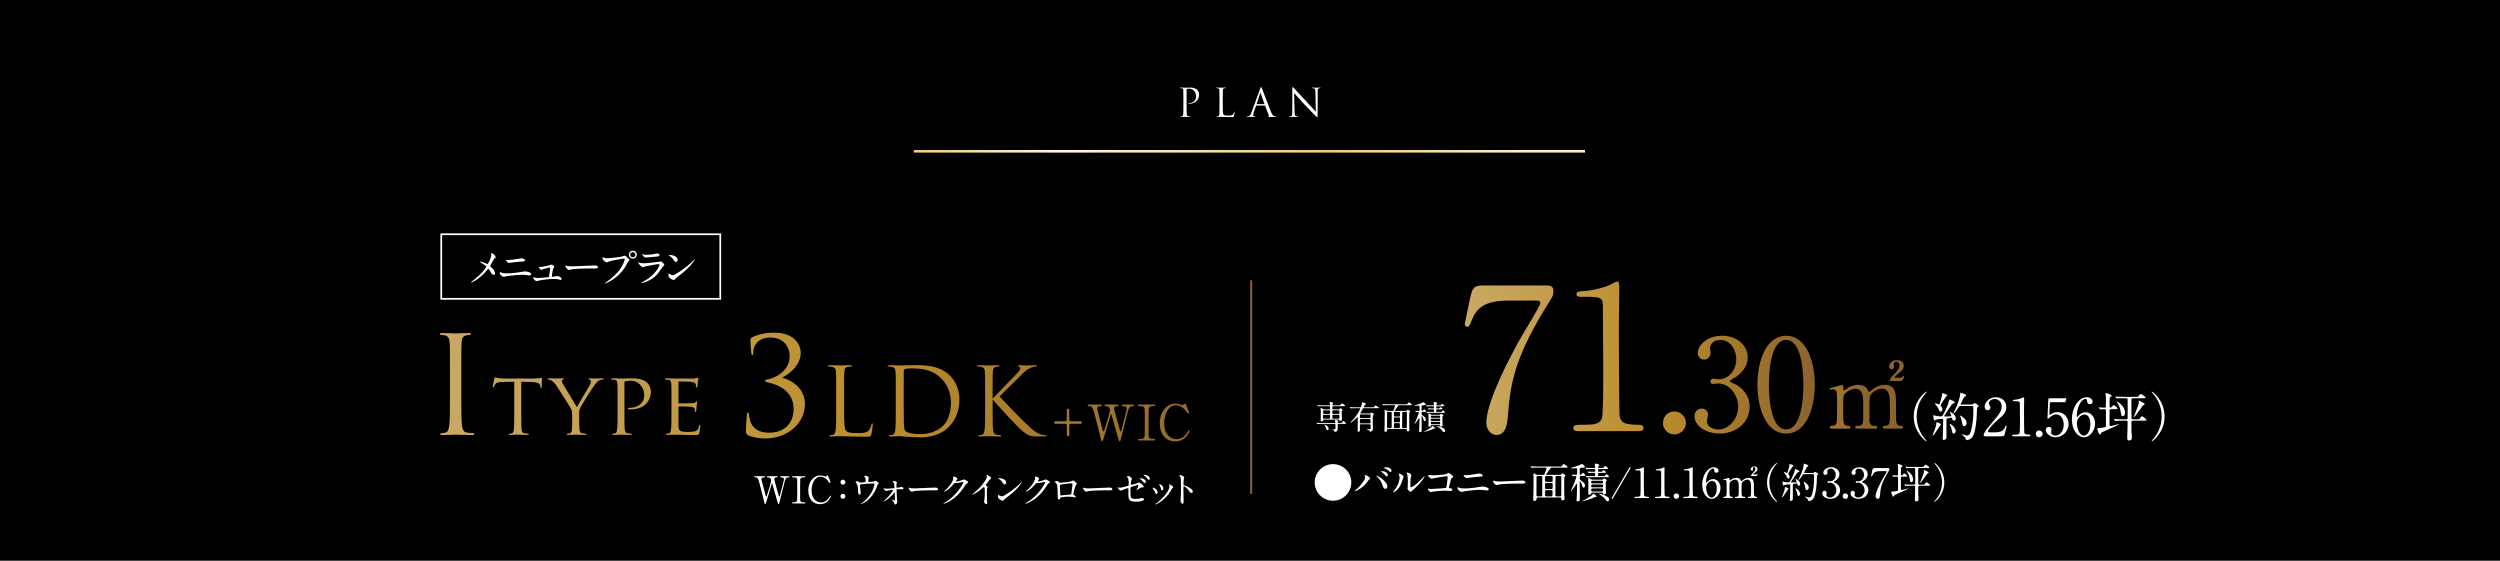 <?xml version="1.0" encoding="UTF-8"?>
<svg id="_レイヤー_2" data-name="レイヤー 2" xmlns="http://www.w3.org/2000/svg" width="963" height="216" xmlns:xlink="http://www.w3.org/1999/xlink" viewBox="0 0 963 216">
  <defs>
    <style>
      .cls-1 {
        fill: url(#_新規グラデーションスウォッチ_6);
      }

      .cls-2 {
        fill: url(#_新規グラデーションスウォッチ_6-9);
      }

      .cls-3 {
        fill: url(#_新規グラデーションスウォッチ_6-8);
      }

      .cls-4 {
        fill: url(#_新規グラデーションスウォッチ_6-6);
      }

      .cls-5 {
        fill: url(#_新規グラデーションスウォッチ_6-3);
      }

      .cls-6 {
        fill: url(#_新規グラデーションスウォッチ_6-5);
      }

      .cls-7 {
        fill: url(#_新規グラデーションスウォッチ_6-4);
      }

      .cls-8 {
        fill: url(#_新規グラデーションスウォッチ_6-7);
      }

      .cls-9 {
        fill: url(#_新規グラデーションスウォッチ_6-2);
      }

      .cls-10 {
        stroke: #fff;
        stroke-width: .666px;
      }

      .cls-10, .cls-11 {
        fill: none;
        stroke-miterlimit: 10;
      }

      .cls-12 {
        fill: #fff;
      }

      .cls-11 {
        stroke: url(#_新規グラデーションスウォッチ_2);
      }

      .cls-13 {
        fill: url(#_新規グラデーションスウォッチ_6-20);
      }

      .cls-14 {
        fill: url(#_新規グラデーションスウォッチ_6-13);
      }

      .cls-15 {
        fill: url(#_新規グラデーションスウォッチ_6-12);
      }

      .cls-16 {
        fill: url(#_新規グラデーションスウォッチ_6-15);
      }

      .cls-17 {
        fill: url(#_新規グラデーションスウォッチ_6-14);
      }

      .cls-18 {
        fill: url(#_新規グラデーションスウォッチ_6-11);
      }

      .cls-19 {
        fill: url(#_新規グラデーションスウォッチ_6-10);
      }

      .cls-20 {
        fill: url(#_新規グラデーションスウォッチ_6-17);
      }

      .cls-21 {
        fill: url(#_新規グラデーションスウォッチ_6-16);
      }

      .cls-22 {
        fill: url(#_新規グラデーションスウォッチ_6-19);
      }

      .cls-23 {
        fill: url(#_新規グラデーションスウォッチ_6-18);
      }
    </style>
    <linearGradient id="_新規グラデーションスウォッチ_2" data-name="新規グラデーションスウォッチ 2" x1="352" y1="58.28" x2="610.557" y2="58.28" gradientUnits="userSpaceOnUse">
      <stop offset="0" stop-color="#ecce7c"/>
      <stop offset=".22" stop-color="#fff5de"/>
      <stop offset=".615" stop-color="#ecce7c"/>
      <stop offset=".92" stop-color="#ffeec8"/>
    </linearGradient>
    <linearGradient id="_新規グラデーションスウォッチ_6" data-name="新規グラデーションスウォッチ 6" x1="649.082" y1="151.918" x2="720.372" y2="151.918" gradientUnits="userSpaceOnUse">
      <stop offset="0" stop-color="#caa965"/>
      <stop offset=".534" stop-color="#bb8e2d"/>
      <stop offset="1" stop-color="#8c632d"/>
    </linearGradient>
    <linearGradient id="_新規グラデーションスウォッチ_6-2" data-name="新規グラデーションスウォッチ 6" x1="564.219" y1="138.011" x2="699.075" y2="138.011" xlink:href="#_新規グラデーションスウォッチ_6"/>
    <linearGradient id="_新規グラデーションスウォッチ_6-3" data-name="新規グラデーションスウォッチ 6" x1="564.219" y1="138.011" x2="699.075" y2="138.011" xlink:href="#_新規グラデーションスウォッチ_6"/>
    <linearGradient id="_新規グラデーションスウォッチ_6-4" data-name="新規グラデーションスウォッチ 6" x1="564.219" y1="138.011" x2="699.075" y2="138.011" xlink:href="#_新規グラデーションスウォッチ_6"/>
    <linearGradient id="_新規グラデーションスウォッチ_6-5" data-name="新規グラデーションスウォッチ 6" x1="564.219" y1="138.011" x2="699.075" y2="138.011" xlink:href="#_新規グラデーションスウォッチ_6"/>
    <linearGradient id="_新規グラデーションスウォッチ_6-6" data-name="新規グラデーションスウォッチ 6" x1="564.219" y1="138.011" x2="699.075" y2="138.011" xlink:href="#_新規グラデーションスウォッチ_6"/>
    <linearGradient id="_新規グラデーションスウォッチ_6-7" data-name="新規グラデーションスウォッチ 6" x1="169.429" y1="149.104" x2="482.337" y2="149.104" xlink:href="#_新規グラデーションスウォッチ_6"/>
    <linearGradient id="_新規グラデーションスウォッチ_6-8" data-name="新規グラデーションスウォッチ 6" x1="169.429" y1="149.104" x2="482.337" y2="149.104" xlink:href="#_新規グラデーションスウォッチ_6"/>
    <linearGradient id="_新規グラデーションスウォッチ_6-9" data-name="新規グラデーションスウォッチ 6" x1="169.429" y1="149.104" x2="482.337" y2="149.104" xlink:href="#_新規グラデーションスウォッチ_6"/>
    <linearGradient id="_新規グラデーションスウォッチ_6-10" data-name="新規グラデーションスウォッチ 6" x1="169.429" y1="149.104" x2="482.337" y2="149.104" xlink:href="#_新規グラデーションスウォッチ_6"/>
    <linearGradient id="_新規グラデーションスウォッチ_6-11" data-name="新規グラデーションスウォッチ 6" x1="169.429" y1="149.104" x2="482.337" y2="149.104" xlink:href="#_新規グラデーションスウォッチ_6"/>
    <linearGradient id="_新規グラデーションスウォッチ_6-12" data-name="新規グラデーションスウォッチ 6" x1="169.429" y1="149.104" x2="482.337" y2="149.104" xlink:href="#_新規グラデーションスウォッチ_6"/>
    <linearGradient id="_新規グラデーションスウォッチ_6-13" data-name="新規グラデーションスウォッチ 6" x1="169.429" y1="149.104" x2="482.337" y2="149.104" xlink:href="#_新規グラデーションスウォッチ_6"/>
    <linearGradient id="_新規グラデーションスウォッチ_6-14" data-name="新規グラデーションスウォッチ 6" x1="169.429" y1="149.104" x2="482.337" y2="149.104" xlink:href="#_新規グラデーションスウォッチ_6"/>
    <linearGradient id="_新規グラデーションスウォッチ_6-15" data-name="新規グラデーションスウォッチ 6" x1="169.429" y1="149.104" x2="482.337" y2="149.104" xlink:href="#_新規グラデーションスウォッチ_6"/>
    <linearGradient id="_新規グラデーションスウォッチ_6-16" data-name="新規グラデーションスウォッチ 6" x1="169.429" y1="149.104" x2="482.337" y2="149.104" xlink:href="#_新規グラデーションスウォッチ_6"/>
    <linearGradient id="_新規グラデーションスウォッチ_6-17" data-name="新規グラデーションスウォッチ 6" x1="169.429" y1="149.104" x2="482.337" y2="149.104" xlink:href="#_新規グラデーションスウォッチ_6"/>
    <linearGradient id="_新規グラデーションスウォッチ_6-18" data-name="新規グラデーションスウォッチ 6" x1="169.429" y1="149.104" x2="482.337" y2="149.104" xlink:href="#_新規グラデーションスウォッチ_6"/>
    <linearGradient id="_新規グラデーションスウォッチ_6-19" data-name="新規グラデーションスウォッチ 6" x1="169.429" y1="149.104" x2="482.337" y2="149.104" xlink:href="#_新規グラデーションスウォッチ_6"/>
    <linearGradient id="_新規グラデーションスウォッチ_6-20" data-name="新規グラデーションスウォッチ 6" x1="169.429" y1="149.104" x2="482.337" y2="149.104" xlink:href="#_新規グラデーションスウォッチ_6"/>
  </defs>
  <g id="_レイヤー_1-2" data-name="レイヤー 1">
    <rect x="0" y="0" width="963" height="216"/>
    <g>
      <path class="cls-12" d="M455.843,38.079c0-2.34,0-2.76-.031-3.24-.029-.51-.149-.75-.645-.855-.119-.03-.375-.045-.51-.045-.061,0-.12-.03-.12-.09,0-.09.075-.12.24-.12.675,0,1.575.045,1.694.045.33,0,1.201-.045,1.891-.045,1.875,0,2.55.63,2.789.855.33.315.75.99.75,1.785,0,2.13-1.559,3.57-3.689,3.57-.074,0-.24,0-.314-.015-.075,0-.166-.03-.166-.105,0-.12.091-.135.406-.135,1.455,0,2.594-1.065,2.594-2.445,0-.495-.045-1.5-.84-2.31s-1.709-.75-2.055-.75c-.255,0-.51.03-.645.09-.09.03-.12.135-.12.285v6.165c0,1.44,0,2.625.075,3.255.045.435.135.765.584.825.211.03.541.06.676.06.09,0,.12.045.12.09,0,.075-.075.12-.24.12-.825,0-1.771-.045-1.845-.045-.045,0-.99.045-1.439.045-.166,0-.24-.03-.24-.12,0-.045.029-.09.119-.09.135,0,.315-.03.451-.06.299-.06.374-.39.434-.825.076-.63.076-1.815.076-3.255v-2.64Z"/>
      <path class="cls-12" d="M471.007,40.749c0,2.205.061,3.165.33,3.435.24.24.63.345,1.8.345.795,0,1.455-.015,1.815-.45.195-.24.345-.615.39-.9.015-.12.045-.195.136-.195.074,0,.09.06.09.225s-.105,1.065-.226,1.5c-.104.345-.149.405-.944.405-1.08,0-1.86-.03-2.49-.045-.631-.03-1.096-.045-1.53-.045-.06,0-.315.015-.614.015-.301.015-.631.03-.855.03-.165,0-.24-.03-.24-.12,0-.045.03-.09.12-.09.135,0,.315-.03.45-.06.3-.06.375-.39.435-.825.075-.63.075-1.815.075-3.255v-2.64c0-2.34,0-2.76-.029-3.24-.031-.51-.15-.75-.646-.855-.12-.03-.375-.045-.511-.045-.06,0-.119-.03-.119-.09,0-.09.074-.12.24-.12.674,0,1.619.045,1.694.045s1.17-.045,1.62-.045c.165,0,.24.03.24.12,0,.06-.061.09-.121.09-.104,0-.314.015-.494.045-.436.075-.555.33-.585.855-.03.48-.03.9-.03,3.24v2.67Z"/>
      <path class="cls-12" d="M485.437,34.104c.18-.495.24-.585.33-.585s.15.075.33.54c.225.57,2.58,6.765,3.495,9.044.54,1.335.975,1.575,1.29,1.665.225.075.449.09.6.09.09,0,.15.015.15.09,0,.09-.135.12-.301.12-.225,0-1.319,0-2.354-.03-.285-.015-.45-.015-.45-.105,0-.06.045-.09.105-.105.09-.03.18-.165.09-.405l-1.395-3.69c-.03-.06-.061-.09-.135-.09h-3.226c-.075,0-.12.045-.149.12l-.9,2.655c-.135.375-.21.735-.21,1.005,0,.3.315.435.569.435h.15c.105,0,.15.03.15.09,0,.09-.09.12-.225.12-.361,0-1.006-.045-1.171-.045s-.989.045-1.694.045c-.195,0-.285-.03-.285-.12,0-.06.06-.09.135-.09.105,0,.314-.015.436-.03.689-.09.989-.66,1.26-1.41l3.404-9.314ZM486.997,40.104c.074,0,.074-.045.06-.105l-1.425-4.05c-.075-.225-.15-.225-.225,0l-1.32,4.05c-.03.075,0,.105.045.105h2.865Z"/>
      <path class="cls-12" d="M498.682,43.029c.03,1.23.181,1.62.585,1.74.285.075.615.09.75.09.075,0,.12.03.12.09,0,.09-.09.12-.271.12-.854,0-1.455-.045-1.59-.045s-.765.045-1.439.045c-.15,0-.24-.015-.24-.12,0-.06.045-.09.12-.09.12,0,.39-.015.615-.09.375-.105.45-.54.45-1.905l.015-8.594c0-.585.045-.75.165-.75s.375.33.525.48c.225.255,2.459,2.67,4.77,5.145,1.484,1.59,3.119,3.42,3.6,3.915l-.165-7.62c-.015-.975-.12-1.305-.585-1.425-.27-.06-.615-.075-.734-.075-.105,0-.121-.045-.121-.105,0-.09.121-.105.301-.105.675,0,1.395.045,1.56.045s.66-.045,1.274-.045c.166,0,.271.015.271.105,0,.06-.06.105-.165.105-.074,0-.18,0-.359.045-.496.105-.555.435-.555,1.335l-.031,8.79c0,.99-.029,1.065-.135,1.065-.119,0-.3-.165-1.095-.96-.165-.15-2.325-2.355-3.915-4.065-1.74-1.875-3.435-3.765-3.914-4.305l.194,7.185Z"/>
    </g>
    <line class="cls-11" x1="352" y1="58.28" x2="610.557" y2="58.28"/>
    <g>
      <path class="cls-12" d="M520.523,185.827c0,3.889-3.158,7.049-7.049,7.049s-7.048-3.144-7.048-7.049c0-3.937,3.19-7.049,7.048-7.049s7.049,3.127,7.049,7.049Z"/>
      <path class="cls-12" d="M525.714,183.319c-.096-.143-.111-.175-.111-.223,0-.079.063-.095.142-.095.841,0,2.017.936,2.017,1.349,0,.143-.08.19-.286.334-.238.142-.333.302-.651.745-1.921,2.747-4.588,3.747-4.81,3.747-.096,0-.128-.08-.128-.111,0-.063.048-.111.445-.428,2.445-2.032,3.557-4.223,3.557-4.795,0-.254-.08-.381-.175-.524ZM530.27,183.208c.079,0,.793.286,1.588.826,1.126.778,2.555,2.27,2.555,3.334,0,.238-.111.921-.793.921-.572,0-.841-.571-1.096-1.397-.348-1.079-.634-1.731-1.65-2.826-.111-.111-.714-.667-.714-.714,0-.08.031-.143.111-.143ZM534.62,182.89c0,.27-.192.619-.461.619-.223,0-.349-.095-.841-.698-.238-.302-.349-.397-1.112-.953-.159-.111-.238-.159-.238-.222,0-.064.127-.144.271-.144,1.873,0,2.382,1.096,2.382,1.397ZM536.017,181.319c0,.19-.127.46-.396.46-.334,0-.509-.206-.826-.571-.255-.27-.905-.651-1.429-.841-.159-.048-.207-.111-.207-.159,0-.128.397-.223.588-.223,1.953,0,2.27,1.032,2.27,1.334Z"/>
      <path class="cls-12" d="M539.586,186.669c-.953,2.064-2.618,3.016-2.937,3.016-.063,0-.079-.048-.079-.08,0-.127.507-.683.634-.841,1.747-2.397,1.922-4.128,1.922-4.652,0-.413-.017-.588-.271-1.366-.031-.111-.063-.206-.063-.285,0-.047.016-.08.079-.08.111,0,1.794.54,1.794,1.35,0,.047-.809,2.334-1.079,2.937ZM542.158,188.145c0-.08.08-.492.096-.571.048-.302.063-1.556.063-1.952,0-1.937-.19-2.588-.302-2.985-.032-.08-.206-.493-.206-.571,0-.063.062-.08.094-.08.079,0,1.746.285,1.746,1.111,0,.19-.223,1.016-.254,1.191-.063.428-.127,2.35-.127,2.873,0,.206.016.524.302.524.476,0,1.936-1.048,3.461-2.588.269-.27,1.619-1.699,1.683-1.699.031,0,.063.032.063.063,0,.128-.92,2.096-3.699,4.541-.826.714-.984.874-1.095,1.016-.271.302-.413.413-.524.429-.461.08-1.302-.858-1.302-1.302Z"/>
      <path class="cls-12" d="M551.985,183.096c1.429,0,4.81-.285,5.159-.508.571-.381.636-.412.778-.412.317,0,1.842,1.016,1.842,1.428,0,.143-.048.191-.54.556-.286.206-.349.445-.889,2.651-.031.143-.254.842-.254.937,0,.206.142.222.38.27.397.063.984.27.984.667,0,.429-.73.429-.857.429-.397,0-2.159-.111-2.524-.111-.985,0-4.001.333-4.254.397-.096.016-.493.191-.572.191-.285,0-1.222-.714-1.222-1.27,0-.063.063-.111.142-.111s.413.064.476.08c.349.048.62.048.81.048,1.095,0,5.255-.286,5.492-.413.192-.096.255-.286.366-1.079.19-1.397.333-2.778.333-3.096,0-.27-.063-.333-.238-.333-.492,0-4.429.635-5.048.778-.142.032-.699.254-.826.254-.349,0-1.477-.969-1.477-1.287,0-.127.111-.159.19-.159.096,0,1.477.095,1.747.095Z"/>
      <path class="cls-12" d="M563.969,188.145c1.89,0,3.492-.206,4.493-.349.428-.063,2.239-.397,2.62-.397.461,0,2.397.318,2.397,1.079,0,.365-.619.461-.888.461-.128,0-.493-.063-.874-.127-.524-.08-1.112-.128-1.794-.128-1.335,0-4.683.366-5.557.508-.223.032-1.381.302-1.398.302-.19,0-.872-.349-1.11-.587-.286-.27-.476-1.016-.476-1.048,0-.111.063-.143.142-.143.048,0,.128.016.175.032,1.033.333,1.208.397,2.27.397ZM564.906,183.049c.507,0,2.778-.318,3.413-.429.223-.032,1.191-.222,1.381-.222.73,0,1.413.365,1.413.794,0,.397-.588.428-2.318.507-.619.032-3.684.445-3.811.445-.444,0-.778-.381-.857-.492-.048-.063-.428-.54-.428-.571,0-.048.127-.08.221-.08.096,0,.826.048.985.048Z"/>
      <path class="cls-12" d="M586.146,185.128c.094,0,.269-.016.348-.016.97,0,1.112.588,1.112.698,0,.445-.651.493-1.318.493-.365,0-1.953-.032-2.27-.032-2.191,0-5.826.207-6.208.286-.19.032-1.047.286-1.237.286-.683,0-1.413-.984-1.413-1.525,0-.094.048-.19.127-.19.08,0,.461.175.54.19.271.08.922.144,1.936.144.524,0,6.065-.207,8.384-.334Z"/>
      <path class="cls-12" d="M592.415,191.622c-.318,0-.524.063-.524.492,0,.841-.62.858-.747.858-.555,0-.555-.286-.555-.461,0-.492.079-2.619.096-3.048.031-1.238.031-4.191.031-5.525,0-.222-.063-1.238-.063-1.381,0-.159.016-.238.094-.238.111,0,.192.032.937.445.19.111.382.159.619.159h2.176c.349,0,.476-.159.634-.587.445-1.159.605-1.905.605-2.017,0-.174-.111-.19-.318-.19h-3.048c-.459,0-1.063.016-1.666.032-.113,0-.557.048-.651.048-.065,0-.111-.048-.159-.111l-.317-.365c-.032-.048-.065-.063-.065-.08,0-.032.032-.047.065-.047.11,0,.603.047.713.047,1.001.047,1.621.063,2.16.063h8.302c.716,0,.778,0,.953-.222.414-.556.509-.714.716-.714.269,0,1.508,1.016,1.508,1.143,0,.206-.318.206-.843.206h-5.238c-.382,0-.461.063-.889.667-.223.318-1.412,1.905-1.412,2.017,0,.111.127.111.19.111h5.223c.159,0,.254,0,.397-.142.38-.413.428-.461.555-.461.19,0,1.112.603,1.112.841,0,.127-.032.175-.286.429-.142.143-.159.349-.159.508,0,.19-.031,1.286-.031,1.969,0,1.191.016,2.699.031,3.667.017.397.079,2.096.079,2.445,0,.445-.492.571-.73.571-.476,0-.476-.238-.492-.603,0-.254,0-.524-.444-.524h-8.557ZM593.605,191.209c.397,0,.461-.08.476-.969.017-.508.017-5.62.017-6.334,0-.317-.017-.555-.476-.555h-1.287c-.269,0-.461.063-.476.714-.016.635-.016,1.238-.016,6.588,0,.524.206.556.492.556h1.27ZM597.59,185.621c.507,0,.507-.048.507-1.334,0-.73,0-.936-.492-.936h-1.984c-.476,0-.476.016-.476,1.809,0,.366.19.461.461.461h1.984ZM595.606,186.033c-.445,0-.461.302-.461.509,0,.269,0,1.54.048,1.635.111.206.317.206.461.206h1.936c.461,0,.507-.08.507-1.349,0-.826,0-1.001-.476-1.001h-2.015ZM595.654,188.796c-.24,0-.493.047-.493.476,0,.206,0,1.492.017,1.603.048.334.333.334.476.334h1.905c.459,0,.459-.286.459-.683,0-.143.032-.841.032-1,0-.636-.111-.731-.461-.731h-1.936ZM599.701,183.351c-.492,0-.507.016-.54,1.524-.047,1.731-.047,3.985-.047,5.762,0,.524.206.572.459.572h1.398c.428,0,.428-.254.428-.778,0-.905.016-5.414.016-6.43,0-.492-.063-.65-.476-.65h-1.239Z"/>
      <path class="cls-12" d="M609.002,183.351c-.492,0-.492.206-.492.683,0,.54.016.667.349.92.905.667,1.698,1.27,1.698,2.096,0,.54-.333.81-.603.81-.238,0-.349-.191-.444-.603-.127-.636-.651-1.858-.889-1.858-.079,0-.111.064-.111.159v1.778c0,.651.048,3.826.048,4.509,0,.508,0,1.301-.81,1.301-.38,0-.459-.206-.459-.524,0-.285.11-1.921.127-2.286.016-.46.079-3.302.079-3.857,0-.096,0-.207-.096-.207-.062,0-.094.048-.285.349-.413.651-1.842,2.604-2.017,2.604-.048,0-.063-.016-.063-.047.223-.508.54-1.207.699-1.572.999-2.286,1.475-3.763,1.475-3.985s-.158-.254-.333-.254c-.144,0-.874.064-.985.064-.048,0-.094-.032-.142-.096l-.302-.365q-.063-.08-.063-.111c0-.032.031-.032.048-.032.237,0,1.397.08,1.666.08.43,0,.43-.19.43-.826,0-1.683-.016-1.698-.382-1.698-.223,0-1.333.047-1.587.047-.127,0-.588-.016-.588-.095,0-.048.221-.096.317-.127.795-.254,2.096-.619,2.889-.937.175-.079,1.079-.571,1.144-.571.238,0,1.174.746,1.174,1.079,0,.08-.047.206-.19.27-.096.048-1.158.143-1.381.175-.428.063-.428.08-.428,1.651,0,.683,0,1.016.349,1.016.142,0,.302-.111.396-.254.349-.476.382-.524.509-.524.206,0,.92.746.92,1.016,0,.223-.302.223-.857.223h-.81ZM615.05,191.225c0,.127-.062.143-.619.238-.221.048-1.143.476-1.333.556-1.444.556-3.334,1.016-3.524,1.016-.016,0-.048,0-.048-.032,0-.063.017-.063.778-.445,1.731-.858,2.906-1.667,3.223-2.16.048-.094.142-.237.207-.237.206,0,.492.237.682.412.572.493.634.524.634.651ZM616.226,181.731c.428,0,.62,0,.747-.047s.555-.571.667-.571c.254,0,.999.588.999.81s-.317.222-.84.222h-1.842c-.397,0-.413.143-.413.603,0,.588.048.651.428.651h1.381c.445,0,.651,0,.762-.063.142-.063.571-.667.714-.667.238,0,.936.683.936.921,0,.222-.302.222-.857.222h-5.286c-1.398,0-1.859.032-2.001.048-.063,0-.302.032-.349.032-.047,0-.079-.032-.127-.095l-.317-.365q-.063-.08-.063-.111c0-.016.016-.032.047-.032.113,0,.605.048.716.048.778.048,1.429.063,2.174.063h.396c.397,0,.397-.159.397-.73,0-.238,0-.524-.349-.524-.492,0-1.429-.032-1.936.048-.031,0-.19.032-.223.032-.063,0-.094-.032-.142-.095l-.317-.365c-.048-.048-.065-.08-.065-.111s.017-.032.065-.032c.079,0,.492.032.571.047.142,0,1.715.063,1.857.063.397,0,.54-.031.54-.46,0-.476-.063-.587-.413-.587h-.603c-1.381,0-1.842.031-2,.031-.048.016-.286.048-.334.048-.063,0-.094-.048-.142-.111l-.302-.365c-.032-.032-.079-.079-.079-.095,0-.032.031-.047.062-.047.111,0,.603.047.699.063.778.031,1.429.047,2.176.047h.492c.286,0,.396-.095.396-.349,0-.111-.047-.651-.094-.889-.016-.096-.096-.238-.096-.318,0-.095.111-.111.175-.111.207,0,1.636.142,1.636.555,0,.127-.032.143-.318.413-.094.095-.175.302-.175.413,0,.285.238.285.413.285h.858c.73,0,.809,0,1.015-.27.302-.413.334-.46.461-.46.271,0,1.112.698,1.112.921,0,.238-.397.238-1.032.238h-2.414c-.444,0-.444.142-.444.603,0,.206,0,.444.413.444h.269ZM617.052,184.764c.19,0,.365-.048.524-.223.158-.174.19-.206.333-.206.254,0,1.096.444,1.096.667,0,.095-.032.111-.271.317-.19.175-.19.271-.19.762,0,1.477-.016,2.43.063,3.112.016.127.063.428.063.572,0,.46-.461.698-.793.698-.38,0-.413-.191-.428-.381-.048-.333-.254-.333-.397-.333h-3.619c-.334,0-.382.08-.445.302-.111.428-.667.508-.826.508-.365,0-.365-.333-.365-.603,0-.096.016-.54.032-.826.016-.508.016-2.477.016-3.112,0-.349,0-.667-.016-.905-.017-.111-.096-.683-.096-.81,0-.127.031-.159.144-.159.221,0,.364.08.872.381.334.206.444.238.762.238h3.54ZM613.368,185.176c-.428,0-.428.095-.428.698,0,.333.254.333.428.333h3.699c.413,0,.413-.095.413-.698,0-.333-.254-.333-.413-.333h-3.699ZM613.337,186.621c-.397,0-.397.206-.397.524,0,.38,0,.588.397.588h3.763c.397,0,.397-.207.397-.524,0-.381,0-.588-.397-.588h-3.763ZM613.385,188.145c-.223,0-.428.016-.428.366,0,.73.031.825.444.825h3.667c.413,0,.413-.127.413-.635,0-.413,0-.556-.413-.556h-3.682ZM619.846,192.447c0,.27-.127.667-.572.667-.206,0-.365-.032-.73-.524-.428-.603-1.287-1.461-2.349-2.08-.048-.032-.413-.238-.413-.27s.047-.032.094-.032c.476,0,1.287.206,1.763.381,1.762.635,2.207,1.254,2.207,1.857Z"/>
      <path class="cls-12" d="M628.068,180.238c0,.064-.032.128-.08.223-1.84,3.191-4.81,8.271-6.667,11.463-.08.142-.159.238-.286.238-.142,0-.238-.128-.238-.238,0-.063.032-.143.08-.223,1.84-3.207,4.81-8.287,6.667-11.463.079-.142.159-.254.286-.254s.238.127.238.254Z"/>
      <path class="cls-12" d="M629.954,191.86c-.348,0-.364-.207-.364-.254,0-.254.237-.254.809-.254.857,0,1.27-.047,1.46-.492.111-.27.111-3.064.111-3.62,0-.762-.031-4.461-.031-5.302,0-.747-.223-.747-1.556-.747-.382,0-.54,0-.54-.206s.158-.223.651-.254c.38-.016,1.174-.175,1.793-.397.113-.032.651-.349.778-.349.175,0,.175.048.175.762,0,.428-.031,2.476-.031,2.952,0,.731.016,6.827.063,7.002.111.46.334.65,1.508.65.144,0,.382,0,.382.286,0,.223-.254.223-.397.223h-4.811Z"/>
      <path class="cls-12" d="M637.891,191.86c-.348,0-.364-.207-.364-.254,0-.254.237-.254.809-.254.857,0,1.27-.047,1.46-.492.111-.27.111-3.064.111-3.62,0-.762-.031-4.461-.031-5.302,0-.747-.223-.747-1.556-.747-.382,0-.54,0-.54-.206s.158-.223.651-.254c.38-.016,1.174-.175,1.793-.397.113-.032.651-.349.778-.349.175,0,.175.048.175.762,0,.428-.031,2.476-.031,2.952,0,.731.016,6.827.063,7.002.111.46.334.65,1.508.65.144,0,.382,0,.382.286,0,.223-.254.223-.397.223h-4.811Z"/>
      <path class="cls-12" d="M644.702,191.113c0-.571.444-1.047,1.032-1.047s1.064.46,1.064,1.047c0,.604-.509,1.048-1.064,1.048s-1.032-.461-1.032-1.048Z"/>
      <path class="cls-12" d="M648.765,191.86c-.349,0-.365-.207-.365-.254,0-.254.238-.254.81-.254.857,0,1.27-.047,1.46-.492.111-.27.111-3.064.111-3.62,0-.762-.032-4.461-.032-5.302,0-.747-.221-.747-1.556-.747-.38,0-.538,0-.538-.206s.158-.223.65-.254c.382-.016,1.175-.175,1.794-.397.111-.032.651-.349.778-.349.175,0,.175.048.175.762,0,.428-.031,2.476-.031,2.952,0,.731.016,6.827.063,7.002.111.46.334.65,1.508.65.142,0,.382,0,.382.286,0,.223-.255.223-.397.223h-4.811Z"/>
      <path class="cls-12" d="M662.735,187.97c0,2.27-1.65,4.192-3.398,4.192-1.698,0-3.651-1.953-3.651-5.445,0-3.699,2.128-6.732,4.525-6.732.968,0,1.778.588,1.778,1.334,0,.555-.461.793-.826.793-.286,0-.841-.174-.874-1.063-.016-.318-.048-.54-.459-.54-1.525,0-2.668,3.048-2.668,5.159,0,.063,0,.318.111.318.048,0,.079-.048.397-.365.348-.366,1.047-1.08,2.222-1.08,1.475,0,2.841,1.397,2.841,3.429ZM657.21,187.827c0,1.635.809,3.826,2.063,3.826.731,0,2.032-.872,2.032-3.477,0-.793-.142-2.937-1.857-2.937-.667,0-2.238.858-2.238,2.587Z"/>
      <path class="cls-12" d="M673.562,191.86c-.286,0-.302-.191-.302-.254,0-.238.19-.254.428-.254.826-.031.826-.46.826-2.603,0-2.191-.032-2.398-.159-2.938-.142-.571-.555-1.063-1.254-1.063-.905,0-1.953.793-2.143,1.333-.096.254-.096,2.524-.096,2.969,0,1.54,0,1.714.159,1.952s.365.333.651.349c.461.016.603.016.603.254,0,.254-.221.254-.365.254h-3.207c-.127,0-.38,0-.38-.254,0-.095.048-.191.127-.222.096-.048.572-.032.667-.048.651-.127.651-.461.651-2.667,0-2.127,0-2.493-.206-3.08-.127-.381-.54-.841-1.191-.841-.682,0-1.413.444-1.762.793-.382.381-.414.413-.414,3.128,0,2.206,0,2.651.826,2.682.238,0,.476.016.476.254s-.223.254-.349.254h-3c-.094,0-.317,0-.317-.254s.206-.254.459-.254c.414,0,.651-.269.716-.46.127-.333.11-2.635.11-3.175,0-.445,0-2.175-.094-2.445-.048-.159-.238-.397-.588-.397-.063,0-.397.047-.476.047-.048,0-.159,0-.159-.111,0-.143.032-.143.779-.349.555-.159,1.428-.397,1.491-.397.144,0,.144.079.144.46,0,.413.031.524.158.524.08,0,.397-.238.493-.302.396-.286,1.095-.683,1.984-.683,1.285,0,1.619.714,1.778,1.032.031.063.094.222.206.222.079,0,.111-.031.365-.254.492-.428,1.27-1,2.397-1,1.079,0,1.604.508,1.809,1.223.192.667.192.968.192,3.635,0,1.905,0,2.429.888,2.429.113,0,.366,0,.366.271,0,.079-.063.238-.302.238h-2.985ZM674.737,183.382c-.207,0-.24-.111-.24-.175,0-.048.127-.413.699-.984.445-.445,1.016-1.016,1.016-1.603,0-.349-.223-.683-.54-.683-.271,0-.507.254-.507.445,0,.063.127.333.127.397,0,.365-.254.492-.461.492-.302,0-.476-.285-.476-.476,0-.333.365-1.127,1.397-1.127.476,0,1.223.174,1.223,1.016,0,.587-.365.889-.747,1.19-.223.175-.872.683-.872.826,0,.08.079.095.159.095h.713c.254,0,.413-.095.493-.159q.19-.143.254-.143c.048,0,.096.032.096.111,0,.063-.017.079-.128.285-.254.476-.302.493-.745.493h-1.46Z"/>
      <path class="cls-12" d="M683.832,192.352c.127.143.778.841.778.936,0,.032-.032.095-.111.095-.159,0-3.826-2.635-3.826-7.556s3.667-7.557,3.826-7.557c.079,0,.111.063.111.095,0,.095-.651.793-.778.936-.636.794-2.286,3.064-2.286,6.525s1.65,5.731,2.286,6.525Z"/>
      <path class="cls-12" d="M688.942,188.272c0,.094-.271.349-.318.412-.269.381-1.349,2.096-1.619,2.413-.111.143-.444.508-.571.508-.048,0-.065-.016-.065-.063,0-.016.476-1.159.557-1.381.286-.81.571-1.62.588-2.064.016-.461.016-.509.142-.509.096,0,.509.159.619.207.223.095.668.302.668.476ZM692.307,186.431c-.032-.143-.063-.238-.223-.238-.142,0-.889.159-1.063.175-.43.063-.43.19-.43.793,0,.699.016,4.16.016,4.938,0,.762-.667.873-.809.873-.349,0-.349-.27-.349-.381,0-.206.079-1.175.079-1.397.032-1.159.08-3.112.08-4.254,0-.206-.032-.381-.317-.381s-1.494.111-1.859.238c-.063.032-.38.238-.459.238-.286,0-.382-1.27-.382-1.349s0-.238.144-.238c.016,0,.396.111.428.127.333.111.889.222,1.587.222.509,0,.572-.047.714-.285.81-1.334,1.731-3.477,1.921-4.445.08-.38.08-.413.207-.413.079,0,1.54.588,1.54.921,0,.143-.111.191-.238.206-.144.032-.286.048-.572.333-.428.429-2.461,3.541-2.461,3.62,0,.048.032.063.048.08.063.016.999.016,1.112.016.237,0,.745-.032.92-.048.079,0,.142-.032.142-.143,0-.19-.444-1.096-.444-1.127,0-.063.047-.063.063-.063.254,0,1.746.857,1.746,2,0,.349-.207.636-.492.636-.349,0-.555-.128-.651-.651ZM688.846,184.351c-.223,0-.349-.095-.524-.508-.063-.174-.413-.921-1.063-1.699-.159-.19-.175-.206-.175-.254s.031-.095.127-.095c.19,0,1.032.397,1.143.397.206,0,.762-1.969.968-3.238.048-.254.079-.254.142-.254.111,0,1.429.54,1.429.731,0,.095-.396.349-.461.412-.19.206-1.587,2.382-1.587,2.604,0,.143.063.223.144.302.189.207.396.636.396.922,0,.317-.175.682-.54.682ZM693.435,190.225c0,.46-.349.81-.651.81-.318,0-.349-.127-.588-1.239-.142-.635-.19-.73-.509-1.365-.031-.08-.094-.223-.094-.286s.048-.08.079-.08c.144,0,.636.366.906.636.459.46.857,1.079.857,1.524ZM695.006,182.636c-.349,0-.461.047-.588.238-.365.571-1.254,1.952-1.539,1.952-.08,0-.113-.048-.113-.111,0-.031.589-1.158.683-1.381.667-1.429,1.366-3.588,1.366-4.445,0-.032-.017-.191-.017-.223,0-.048.017-.095.065-.095s1.731.508,1.731.825c0,.159-.192.254-.428.366-.255.111-1.254,2.334-1.254,2.349,0,.095.127.095.269.095h2.904c.43,0,.445,0,.62-.142.286-.27.317-.302.428-.302.19,0,1.254.587,1.254.905,0,.111-.048.127-.397.413-.127.095-.127.778-.127,1.191-.031,2.921-.459,6.382-1.349,7.763-.413.651-1.287,1.001-1.715,1.001-.206,0-.254-.128-.397-.508-.142-.397-.507-.746-.872-1.001-.223-.142-.255-.159-.255-.238,0-.063.048-.063.065-.063.031,0,.428.143.507.159.428.127.747.238,1.001.238.682,0,1.032-.667,1.222-1.429.509-1.921.714-3.889.714-5.874,0-.254,0-1.397-.048-1.476-.094-.206-.302-.206-.476-.206h-3.254ZM696.737,187.764c0,.603-.382,1.016-.762,1.016-.397,0-.444-.19-.634-1.222-.144-.762-.397-1.413-.476-1.572-.111-.238-.127-.285-.127-.333s0-.096.047-.096c.255,0,1.001.604,1.254.858.445.429.699.873.699,1.349Z"/>
      <path class="cls-12" d="M708.561,182.668c0,.936-.54,1.778-1.412,2.413-.127.079-.826.46-.826.555,0,.143.745.397.874.476.745.46,1.602,1.302,1.602,2.699,0,2.032-1.746,3.35-3.747,3.35-1.587,0-3.112-.889-3.112-2.16,0-.65.445-.952.906-.952.54,0,.778.428.778.745,0,.128-.144.714-.144.841,0,.588.683,1.016,1.429,1.016,1.27,0,2.461-1.285,2.461-2.826,0-1.508-1.095-2.905-2.492-2.905-.08,0-.524.063-.62.063-.238,0-.348-.143-.348-.318,0-.19.158-.333.364-.333.096,0,.572.08.683.08,1.079,0,2.174-.984,2.174-2.508,0-1.223-.745-2.397-2-2.397-.841,0-1.27.555-1.27,1.016,0,.079.079.492.079.587,0,.476-.365.842-.809.842-.509,0-.795-.429-.795-.842,0-.762.937-2.127,3.096-2.127,1.571,0,3.127,1.064,3.127,2.683Z"/>
      <path class="cls-12" d="M709.799,191.113c0-.571.445-1.047,1.032-1.047s1.064.46,1.064,1.047c0,.604-.507,1.048-1.064,1.048s-1.032-.461-1.032-1.048Z"/>
      <path class="cls-12" d="M719.435,182.668c0,.936-.54,1.778-1.412,2.413-.128.079-.826.46-.826.555,0,.143.745.397.872.476.747.46,1.604,1.302,1.604,2.699,0,2.032-1.746,3.35-3.747,3.35-1.587,0-3.112-.889-3.112-2.16,0-.65.445-.952.905-.952.541,0,.778.428.778.745,0,.128-.142.714-.142.841,0,.588.683,1.016,1.429,1.016,1.27,0,2.461-1.285,2.461-2.826,0-1.508-1.095-2.905-2.493-2.905-.079,0-.524.063-.619.063-.238,0-.349-.143-.349-.318,0-.19.159-.333.365-.333.096,0,.572.08.683.08,1.079,0,2.174-.984,2.174-2.508,0-1.223-.747-2.397-2-2.397-.841,0-1.27.555-1.27,1.016,0,.079.079.492.079.587,0,.476-.366.842-.81.842-.507,0-.793-.429-.793-.842,0-.762.936-2.127,3.096-2.127,1.571,0,3.127,1.064,3.127,2.683Z"/>
      <path class="cls-12" d="M727.134,180.286c.349,0,.667,0,.667.445,0,.318-.079.46-.175.603-2.841,4.461-3.238,6.557-3.444,9.303-.048.572-.127,1.525-.905,1.525-.541,0-.81-.556-.81-.953,0-1.747,1.984-5.398,2.524-6.398.271-.493,1.763-2.906,1.763-3.112,0-.207-.128-.207-.413-.207h-2.191c-1.825,0-2.476.636-2.826,1.525-.207.507-.238.555-.365.555-.111,0-.207-.079-.207-.206,0-.047.365-1.762.413-2,.19-.873.271-1.079,1.095-1.079h4.875Z"/>
      <path class="cls-12" d="M732.689,183.604c-.461,0-.461.143-.461.953v3.921c.032.096.08.271.334.271.317,0,2.476-.636,2.524-.636.017,0,.032.016.032.032,0,.206-2.826,1.461-3.97,1.952-1.349.572-1.397.588-1.508.826-.158.318-.19.365-.349.365-.223,0-.302-.19-.492-.698-.206-.556-.302-.841-.302-1.048,0-.175.016-.175.54-.175.159,0,1.588-.19,1.809-.27.08-.032.286-.095.286-.365v-3.985c0-1.032,0-1.144-.428-1.144-.19,0-1.127.08-1.287.08-.047,0-.079-.032-.142-.111l-.302-.365q-.063-.08-.063-.095c0-.032.031-.048.048-.048.158,0,1.477.095,1.746.095.094,0,.317-.032.396-.238.032-.095.032-1.54.032-1.809,0-.143,0-1.286-.032-1.508-.016-.111-.142-.636-.142-.762,0-.08.096-.095.159-.095.365,0,1.731.412,1.731.778,0,.08-.048.159-.127.206-.286.175-.318.19-.366.302-.127.254-.127,1.032-.127,2.651,0,.159,0,.461.302.461.144,0,.255-.08.461-.318.255-.318.349-.445.509-.445.238,0,1.175.81,1.175,1.032,0,.19-.08.19-.747.19h-1.239ZM736.34,187.113c-1.397,0-1.857.032-2,.047-.063,0-.286.032-.349.032-.048,0-.079-.032-.127-.095l-.317-.365c-.065-.063-.065-.08-.065-.111,0-.016.017-.032.065-.032.094,0,.586.048.698.063.778.032,1.429.048,2.174.048h.858c.461,0,.461-.302.461-.571,0-4.953.016-5.493-.032-5.62-.079-.223-.302-.223-.428-.223h-.476c-1.397,0-1.842.032-2,.048-.065,0-.286.032-.334.032-.063,0-.096-.032-.142-.095l-.302-.365c-.065-.08-.08-.08-.08-.111s.032-.032.063-.032c.111,0,.588.047.699.047.778.032,1.429.063,2.174.063h3.192c.73,0,.809,0,1.016-.269.413-.54.461-.604.619-.604.286,0,1.508.889,1.508,1.064,0,.222-.317.222-.857.222h-2.985c-.507,0-.507.143-.507,1.477,0,.444.031,2.397.031,2.794,0,.143,0,1.857.016,1.937.08.206.334.206.445.206h1.143c.634,0,.73-.032.826-.128.127-.127.603-.841.761-.841.159,0,1.398.937,1.398,1.159s-.223.223-.699.223h-3.429c-.476,0-.476.237-.476.825,0,.556,0,1.937.016,2.43,0,.302.127,1.603.127,1.857,0,.27,0,.905-.874.905-.507,0-.538-.333-.538-.778s.079-2.413.079-2.81c0-.286.031-1.556.031-1.809,0-.382,0-.619-.459-.619h-.922ZM736.928,184.685c0,.634-.302,1.063-.667,1.063-.397,0-.492-.493-.507-.588-.192-1.19-.349-2.191-.922-3.127-.048-.08-.461-.731-.461-.762,0-.127.731.366.922.524.396.302,1.635,1.349,1.635,2.89ZM742.897,182.097c0,.159-.094.206-.444.333-.24.095-2.445,3.62-2.858,3.62-.032,0-.048-.016-.048-.047,0,0,.413-.953.476-1.127,1.11-2.778,1.11-2.985,1.11-3.286,0-.08-.094-.381-.094-.445s.016-.111.111-.111c.079,0,.745.318.92.413.444.222.826.413.826.651Z"/>
      <path class="cls-12" d="M745.785,179.302c-.127-.143-.778-.841-.778-.936,0-.032.031-.095.11-.095.159,0,3.827,2.635,3.827,7.557s-3.668,7.556-3.827,7.556c-.079,0-.11-.063-.11-.095,0-.095.651-.793.778-.936.634-.793,2.286-3.064,2.286-6.525s-1.652-5.731-2.286-6.525Z"/>
    </g>
    <g>
      <path class="cls-12" d="M741.183,168.687c.16.181.985,1.066.985,1.187,0,.04-.04.12-.141.12-.2,0-4.846-3.338-4.846-9.573s4.646-9.572,4.846-9.572c.102,0,.141.08.141.121,0,.121-.825,1.005-.985,1.186-.806,1.006-2.897,3.881-2.897,8.265s2.091,7.26,2.897,8.266Z"/>
      <path class="cls-12" d="M747.668,163.518c0,.121-.34.443-.4.524-.343.482-1.71,2.654-2.053,3.056-.14.181-.562.644-.723.644-.06,0-.081-.02-.081-.08,0-.02.604-1.468.704-1.749.362-1.026.725-2.051.745-2.615.019-.583.019-.644.181-.644.119,0,.642.201.783.261.281.121.844.382.844.603ZM751.933,161.185c-.041-.181-.081-.301-.283-.301-.181,0-1.125.201-1.347.221-.542.08-.542.242-.542,1.006,0,.884.021,5.268.021,6.254,0,.965-.845,1.106-1.026,1.106-.442,0-.442-.342-.442-.482,0-.262.1-1.489.1-1.77.04-1.468.1-3.941.1-5.39,0-.261-.04-.482-.402-.482s-1.891.141-2.353.301c-.079.041-.483.302-.583.302-.362,0-.481-1.609-.481-1.709,0-.101,0-.302.18-.302.021,0,.504.141.543.161.423.141,1.127.281,2.012.281.644,0,.723-.06.904-.362,1.026-1.689,2.193-4.404,2.434-5.63.1-.483.1-.524.261-.524.102,0,1.951.744,1.951,1.167,0,.18-.141.241-.302.261-.181.04-.362.06-.725.423-.543.543-3.118,4.484-3.118,4.584,0,.06.041.081.06.101.081.02,1.268.02,1.408.02.302,0,.945-.04,1.166-.06.102,0,.181-.04.181-.18,0-.242-.562-1.388-.562-1.428,0-.081.06-.081.081-.081.321,0,2.212,1.086,2.212,2.534,0,.442-.262.804-.624.804-.442,0-.702-.16-.823-.825ZM747.547,158.551c-.28,0-.442-.121-.663-.644-.081-.221-.523-1.166-1.347-2.151-.202-.242-.221-.261-.221-.322s.04-.121.16-.121c.242,0,1.308.503,1.448.503.262,0,.966-2.494,1.227-4.103.06-.322.102-.322.181-.322.141,0,1.81.684,1.81.926,0,.121-.502.442-.583.523-.242.261-2.012,3.016-2.012,3.298,0,.181.081.281.181.382.242.261.504.804.504,1.166,0,.402-.221.864-.685.864ZM753.36,165.992c0,.583-.442,1.026-.825,1.026-.402,0-.442-.161-.744-1.569-.181-.804-.242-.925-.644-1.729-.04-.101-.121-.281-.121-.362,0-.08.06-.1.102-.1.18,0,.804.462,1.146.804.583.583,1.085,1.367,1.085,1.931ZM755.35,156.38c-.442,0-.583.06-.744.301-.462.725-1.589,2.474-1.951,2.474-.1,0-.14-.06-.14-.141,0-.04.744-1.467.864-1.749.844-1.81,1.729-4.544,1.729-5.63,0-.041-.019-.242-.019-.282,0-.06.019-.12.079-.12s2.193.644,2.193,1.046c0,.201-.242.322-.543.462-.323.141-1.589,2.956-1.589,2.977,0,.12.16.12.342.12h3.68c.543,0,.564,0,.785-.18.362-.342.402-.383.543-.383.242,0,1.589.744,1.589,1.146,0,.141-.06.161-.504.524-.16.12-.16.985-.16,1.508-.04,3.701-.583,8.085-1.71,9.834-.523.825-1.629,1.266-2.171,1.266-.262,0-.323-.16-.504-.644-.181-.502-.644-.945-1.106-1.266-.281-.181-.323-.202-.323-.302,0-.08.06-.08.081-.08.04,0,.543.18.644.201.543.16.945.302,1.266.302.866,0,1.308-.845,1.549-1.81.644-2.434.906-4.927.906-7.441,0-.322,0-1.77-.06-1.87-.121-.261-.383-.261-.604-.261h-4.123ZM757.543,162.875c0,.764-.483,1.287-.966,1.287-.502,0-.562-.241-.804-1.548-.181-.966-.504-1.79-.604-1.991-.14-.302-.16-.362-.16-.423s0-.121.06-.121c.321,0,1.268.764,1.589,1.086.562.543.885,1.106.885,1.709Z"/>
      <path class="cls-12" d="M764.692,168.063c-.121,0-.583-.02-.583-.301,0-1.066,1.287-2.615,1.749-3.157,4.746-5.651,5.169-6.175,5.169-8.085,0-1.79-1.308-2.835-2.674-2.835-1.208,0-2.253.824-2.253,1.689,0,.06,0,.322.202.603.261.383.421.604.421.966,0,.583-.481,1.085-1.085,1.085-.683,0-1.146-.603-1.146-1.367,0-1.709,1.77-3.639,4.324-3.639,2.172,0,4.022,1.408,4.022,3.78,0,2.072-1.266,3.218-2.976,4.646-3.036,2.534-4.123,4.404-4.123,4.786,0,.302.644.302.725.302h2.072c2.031,0,3.197-.563,3.759-1.891.323-.744.323-.764.443-.764.2,0,.2.242.2.281,0,.161-.644,2.755-.744,3.178-.181.724-.885.724-1.206.724h-6.295Z"/>
      <path class="cls-12" d="M775.537,168.063c-.443,0-.462-.261-.462-.322,0-.322.302-.322,1.026-.322,1.085,0,1.608-.06,1.85-.624.14-.342.14-3.881.14-4.585,0-.965-.04-5.651-.04-6.717,0-.945-.281-.945-1.97-.945-.483,0-.685,0-.685-.261s.202-.281.826-.322c.481-.02,1.487-.221,2.272-.503.14-.04.823-.442.985-.442.221,0,.221.06.221.964,0,.543-.04,3.137-.04,3.74,0,.926.019,8.648.079,8.87.141.583.423.824,1.91.824.181,0,.483,0,.483.362,0,.281-.321.281-.502.281h-6.094Z"/>
      <path class="cls-12" d="M784.169,167.119c0-.725.562-1.328,1.306-1.328s1.347.583,1.347,1.328c0,.764-.644,1.327-1.347,1.327s-1.306-.583-1.306-1.327Z"/>
      <path class="cls-12" d="M790.284,154.931c-.683,0-.683.181-.704.805-.019.301-.16,3.7-.16,3.721,0,.16.041.301.181.301.121,0,.181-.041.785-.422.582-.382,1.287-.583,2.11-.583,2.634,0,4.325,2.151,4.325,4.565,0,2.976-2.474,5.128-5.027,5.128-2.132,0-3.761-1.568-3.761-2.855,0-.664.462-1.166,1.187-1.166.582,0,1.025.361,1.025.985,0,.16-.16.945-.16,1.127,0,.864.964,1.266,1.668,1.266,1.468,0,3.197-1.428,3.197-4.243,0-2.674-1.548-3.941-2.835-3.941-1.247,0-2.434,1.006-2.614,1.166-.1.081-.483.563-.624.563-.16,0-.181-.141-.181-.322,0-.804.242-5.792.283-6.878,0-.261.04-.744.644-.744h5.75c.404,0,.585,0,.585.202,0,.121-.162.724-.283,1.025-.121.302-.321.302-.583.302h-4.807Z"/>
      <path class="cls-12" d="M807.022,163.137c0,2.876-2.093,5.309-4.304,5.309-2.151,0-4.625-2.473-4.625-6.898,0-4.686,2.695-8.526,5.731-8.526,1.227,0,2.252.744,2.252,1.689,0,.704-.582,1.006-1.046,1.006-.361,0-1.065-.222-1.106-1.347-.019-.403-.06-.684-.583-.684-1.931,0-3.378,3.861-3.378,6.536,0,.079,0,.402.141.402.06,0,.1-.06.502-.462.442-.463,1.328-1.368,2.816-1.368,1.87,0,3.601,1.77,3.601,4.344ZM800.022,162.956c0,2.071,1.025,4.846,2.614,4.846.925,0,2.574-1.106,2.574-4.404,0-1.006-.181-3.721-2.352-3.721-.845,0-2.836,1.086-2.836,3.278Z"/>
      <path class="cls-12" d="M813.18,157.606c-.585,0-.585.18-.585,1.207v4.967c.041.121.102.342.423.342.402,0,3.137-.804,3.197-.804.021,0,.041.02.041.04,0,.261-3.58,1.85-5.027,2.474-1.71.724-1.77.744-1.91,1.046-.202.402-.242.462-.443.462-.281,0-.383-.242-.624-.885-.261-.704-.381-1.065-.381-1.327,0-.222.021-.222.683-.222.202,0,2.012-.241,2.293-.342.1-.041.362-.121.362-.462v-5.048c0-1.307,0-1.448-.543-1.448-.24,0-1.427.1-1.629.1-.06,0-.1-.04-.181-.141l-.381-.462q-.081-.1-.081-.121c0-.04.04-.06.06-.06.202,0,1.87.121,2.212.121.121,0,.402-.04.504-.302.04-.121.04-1.95.04-2.292,0-.181,0-1.629-.04-1.911-.021-.141-.181-.804-.181-.965,0-.101.121-.121.2-.121.464,0,2.193.523,2.193.986,0,.1-.06.2-.16.261-.362.222-.402.242-.462.383-.162.321-.162,1.307-.162,3.357,0,.202,0,.584.383.584.181,0,.321-.101.583-.403.321-.402.442-.562.644-.562.302,0,1.489,1.025,1.489,1.307,0,.242-.102.242-.947.242h-1.567ZM817.804,162.051c-1.77,0-2.352.041-2.533.06-.081,0-.362.041-.443.041-.06,0-.1-.041-.16-.121l-.402-.463c-.081-.08-.081-.1-.081-.141,0-.02.021-.04.081-.04.121,0,.744.06.885.08.985.041,1.81.06,2.755.06h1.085c.583,0,.583-.382.583-.724,0-6.275.021-6.959-.04-7.119-.1-.282-.383-.282-.543-.282h-.604c-1.769,0-2.333.041-2.533.06-.081,0-.362.041-.423.041-.081,0-.121-.041-.181-.121l-.383-.462c-.079-.101-.1-.101-.1-.141,0-.041.04-.041.081-.041.14,0,.744.06.885.06.985.041,1.81.08,2.754.08h4.042c.926,0,1.026,0,1.287-.342.524-.683.585-.764.785-.764.362,0,1.91,1.127,1.91,1.347,0,.281-.402.281-1.085.281h-3.78c-.644,0-.644.181-.644,1.87,0,.563.04,3.037.04,3.54,0,.18,0,2.352.019,2.453.102.261.423.261.564.261h1.448c.804,0,.925-.041,1.046-.161.162-.16.764-1.066.966-1.066.2,0,1.77,1.187,1.77,1.468s-.283.282-.885.282h-4.344c-.604,0-.604.301-.604,1.046,0,.704,0,2.453.021,3.077,0,.382.16,2.031.16,2.353,0,.342,0,1.146-1.106,1.146-.644,0-.683-.422-.683-.985s.1-3.057.1-3.559c0-.362.041-1.971.041-2.293,0-.483,0-.784-.585-.784h-1.166ZM818.548,158.974c0,.804-.381,1.347-.844,1.347-.504,0-.623-.624-.644-.744-.242-1.509-.442-2.776-1.166-3.962-.06-.101-.583-.926-.583-.965,0-.161.925.462,1.166.663.504.382,2.07,1.71,2.07,3.66ZM826.11,155.696c0,.201-.119.261-.562.423-.302.121-3.097,4.585-3.62,4.585-.04,0-.06-.02-.06-.06,0,0,.523-1.207.602-1.428,1.408-3.52,1.408-3.781,1.408-4.163,0-.1-.121-.483-.121-.563s.021-.141.141-.141c.1,0,.945.402,1.166.523.564.281,1.046.523,1.046.825Z"/>
      <path class="cls-12" d="M829.78,152.156c-.16-.181-.985-1.065-.985-1.186,0-.041.04-.121.141-.121.2,0,4.846,3.338,4.846,9.572s-4.646,9.573-4.846,9.573c-.102,0-.141-.08-.141-.12,0-.121.825-1.006.985-1.187.806-1.006,2.897-3.882,2.897-8.266s-2.091-7.259-2.897-8.265Z"/>
    </g>
    <path class="cls-1" d="M725.935,165.12c-.618,0-.652-.412-.652-.55,0-.516.412-.55.928-.55,1.787-.069,1.787-.997,1.787-5.638,0-4.744-.068-5.191-.344-6.359-.309-1.238-1.203-2.304-2.715-2.304-1.96,0-4.229,1.719-4.642,2.888-.206.55-.206,5.466-.206,6.429,0,3.335,0,3.713.344,4.229s.791.722,1.409.756c.997.035,1.307.035,1.307.55,0,.55-.481.55-.791.55h-6.944c-.275,0-.825,0-.825-.55,0-.207.104-.413.275-.481.206-.103,1.237-.069,1.444-.103,1.409-.275,1.409-.997,1.409-5.776,0-4.606,0-5.397-.447-6.669-.274-.825-1.169-1.822-2.578-1.822-1.479,0-3.06.963-3.815,1.719-.826.825-.895.894-.895,6.772,0,4.779,0,5.741,1.788,5.81.516,0,1.031.035,1.031.55s-.481.55-.757.55h-6.497c-.206,0-.688,0-.688-.55s.446-.55.997-.55c.894,0,1.409-.584,1.547-.997.275-.722.24-5.707.24-6.876,0-.962,0-4.71-.206-5.294-.103-.344-.516-.859-1.272-.859-.137,0-.859.103-1.031.103-.103,0-.344,0-.344-.241,0-.31.069-.31,1.686-.756,1.203-.344,3.094-.859,3.23-.859.31,0,.31.172.31.997,0,.894.069,1.135.344,1.135.172,0,.86-.516,1.065-.653.86-.619,2.373-1.478,4.298-1.478,2.784,0,3.507,1.547,3.851,2.234.068.138.206.481.447.481.172,0,.24-.069.79-.55,1.065-.928,2.75-2.166,5.191-2.166,2.337,0,3.472,1.1,3.919,2.647.412,1.444.412,2.097.412,7.873,0,4.125,0,5.26,1.926,5.26.24,0,.791,0,.791.584,0,.172-.139.516-.654.516h-6.463ZM728.48,146.762c-.447,0-.517-.241-.517-.378,0-.103.275-.894,1.513-2.131.963-.963,2.2-2.2,2.2-3.473,0-.756-.481-1.478-1.169-1.478-.584,0-1.1.55-1.1.962,0,.138.275.722.275.86,0,.791-.551,1.065-.998,1.065-.652,0-1.031-.619-1.031-1.031,0-.722.791-2.441,3.025-2.441,1.031,0,2.647.378,2.647,2.2,0,1.272-.791,1.925-1.616,2.579-.48.378-1.891,1.478-1.891,1.788,0,.172.172.206.344.206h1.547c.551,0,.895-.206,1.066-.344q.412-.31.55-.31c.103,0,.206.069.206.241,0,.137-.034.172-.275.619-.55,1.031-.652,1.065-1.615,1.065h-3.162Z"/>
    <g>
      <path class="cls-12" d="M516.155,162.932c.583,0,.646,0,.824-.229.354-.457.393-.507.494-.507.19,0,1.027.723,1.027.9s-.063.178-.672.178h-2.182c-.102,0-.38,0-.38.342,0,.203.038,1.319.038,1.458,0,.292,0,.685-.317.989-.19.19-.494.317-.672.317-.165,0-.203-.089-.292-.342-.051-.127-.152-.393-.748-.571-.038-.013-.139-.051-.139-.076,0-.038.494-.05.57-.05.685,0,.735,0,.735-.469,0-1.585-.013-1.598-.405-1.598h-4.68c-1.115,0-1.483.025-1.598.025-.051.013-.229.038-.266.038-.051,0-.076-.038-.115-.089l-.253-.292c-.038-.05-.051-.063-.051-.076,0-.025.013-.038.051-.038.089,0,.469.038.558.051.621.025,1.142.038,1.737.038h4.704c.178,0,.254-.102.254-.229,0-.165-.038-.418-.063-.57-.013-.051-.102-.254-.102-.304,0-.051.025-.089.178-.089.14,0,1.142.266,1.142.507,0,.063-.203.279-.229.33s-.051.126-.051.203c0,.152.102.152.215.152h.686ZM515.597,157.707c.216,0,.305-.063.381-.165.216-.304.241-.33.33-.33.164,0,.875.545.875.723,0,.102-.025.127-.267.342-.063.051-.102.14-.102.38,0,.457.102,2.473.102,2.891s-.368.596-.647.596c-.253,0-.291-.101-.342-.304-.038-.165-.152-.203-.367-.203h-5.517c-.304,0-.342.114-.38.304-.076.355-.596.393-.635.393-.291,0-.291-.368-.291-.482,0-.444.038-2.384.038-2.777,0-.862,0-1.116-.063-1.521-.013-.051-.063-.267-.063-.304,0-.063.025-.089.076-.089.203,0,.52.152.71.279.342.216.432.267.697.267h1.839c.102,0,.38,0,.38-.305,0-.837,0-.926-.393-.926h-2.282c-1.116,0-1.446.025-1.61.038-.038,0-.229.025-.267.025-.051,0-.063-.025-.114-.076l-.24-.292q-.051-.063-.051-.088c0-.025.012-.025.037-.025.09,0,.482.038.559.038.621.025,1.141.051,1.737.051h2.308c.215,0,.305-.076.305-.254,0-.076.025-.342-.102-.621-.063-.14-.152-.305-.152-.343,0-.051.038-.076.102-.076.037,0,.836.114.951.14.202.051.418.089.418.254,0,.063-.127.19-.216.266-.063.063-.102.152-.102.317,0,.254.063.317.292.317h2.08c.596,0,.658,0,.874-.317.127-.19.317-.431.495-.431.215,0,1.141.723,1.141.9s-.229.177-.685.177h-3.829c-.393,0-.393.152-.393.824,0,.19,0,.406.393.406h1.99ZM509.992,159.774c-.202,0-.367.114-.367.305,0,1.128,0,1.217.38,1.217h1.979c.367,0,.367-.19.367-.533,0-.875,0-.989-.367-.989h-1.991ZM510.005,158.05c-.367,0-.367.114-.367.862,0,.33,0,.533.367.533h1.979c.367,0,.367-.114.367-.862,0-.33,0-.533-.367-.533h-1.979ZM511.78,165.138c0,.368-.203.558-.443.558-.292,0-.33-.089-.646-.951-.127-.368-.254-.659-.508-1.04-.025-.038-.051-.076-.051-.102s.025-.025.051-.025c.165.025,1.598.609,1.598,1.56ZM515.571,159.444c.381,0,.381-.177.381-.545,0-.761,0-.849-.381-.849h-1.978c-.38,0-.38.177-.38.545,0,.761,0,.849.38.849h1.978ZM515.571,161.296c.381,0,.381-.038.381-.964,0-.368,0-.558-.381-.558h-1.978c-.38,0-.38.063-.38.977,0,.368,0,.545.38.545h1.978Z"/>
      <path class="cls-12" d="M524.183,163.426c-.33,0-.355.203-.355.481,0,.267.025,1.572.025,1.864,0,.456-.508.558-.621.558-.279,0-.279-.114-.279-.558,0-.609.051-3.551.051-4.223,0-.114,0-.608-.013-.71,0-.076-.013-.165-.114-.165-.063,0-.089.038-.355.33-.532.583-2.066,1.876-2.346,1.876-.025,0-.088,0-.088-.051s.088-.14.189-.241c.938-.938,1.053-1.053,1.61-1.75,1.687-2.092,2.067-3.462,2.067-3.487,0-.101-.089-.101-.19-.101h-1.623c-.354,0-.875,0-1.331.013-.076.012-.444.05-.521.05-.051,0-.063-.013-.126-.088l-.254-.304c-.038-.038-.051-.051-.051-.063,0-.025.025-.038.051-.038.063,0,.342.038.405.038.597.038,1.294.051,1.89.051h1.636c.102,0,.241,0,.329-.102.203-.203.432-1.319.457-1.471.063-.33.063-.368.14-.368s.608.178.812.241c.316.089.545.215.545.418,0,.177-.152.253-.342.342-.165.076-.495.824-.495.862,0,.076.076.076.152.076h3.195c.583,0,.646,0,.786-.229.279-.444.305-.495.457-.495.164,0,1.306.812,1.306.926,0,.14-.305.14-.685.14h-5.161c-.304,0-.354.076-.723.786-.089.177-.583.963-.583,1.078,0,.165.127.165.24.165h3.297c.152,0,.254,0,.355-.076.316-.241.342-.279.456-.279.127,0,.9.495.9.66,0,.089-.393.38-.431.482-.063.114-.063,2.257-.063,2.562,0,.342.051,1.978.051,2.358,0,.203,0,.634-.254.938-.253.304-.685.393-.773.393-.102,0-.114-.025-.229-.279-.025-.051-.216-.279-.418-.393-.089-.051-.697-.165-.697-.279,0-.063.063-.076.101-.076.141,0,.838.025.989.025.33,0,.381-.063.394-.368,0-.114.013-.926.013-1.091,0-.177,0-.431-.368-.431h-3.41ZM527.58,163.096c.368,0,.368-.241.368-.368q0-1.344-.381-1.344h-3.348c-.393,0-.393.013-.393,1.332,0,.14,0,.38.355.38h3.397ZM527.568,161.042c.381,0,.381-.088.381-.951,0-.267,0-.469-.368-.469h-3.36c-.38,0-.38.101-.38,1.04,0,.165,0,.38.368.38h3.359Z"/>
      <path class="cls-12" d="M534.745,165.252c-.254,0-.418.051-.418.393,0,.672-.495.685-.597.685-.443,0-.443-.228-.443-.368,0-.393.063-2.092.076-2.435.025-.989.025-3.347.025-4.413,0-.178-.051-.989-.051-1.103,0-.127.013-.19.076-.19.089,0,.151.025.748.355.152.089.304.127.494.127h1.737c.279,0,.381-.127.508-.469.354-.925.481-1.521.481-1.61,0-.139-.089-.152-.254-.152h-2.435c-.367,0-.85.013-1.331.025-.089,0-.444.038-.521.038-.051,0-.088-.038-.127-.089l-.253-.292c-.025-.038-.051-.051-.051-.063,0-.025.025-.038.051-.038.089,0,.481.038.57.038.799.038,1.294.051,1.725.051h6.632c.57,0,.621,0,.761-.177.329-.444.405-.571.57-.571.216,0,1.205.812,1.205.913,0,.165-.254.165-.673.165h-4.184c-.305,0-.368.051-.71.532-.178.254-1.129,1.521-1.129,1.61s.102.089.152.089h4.172c.126,0,.202,0,.316-.114.305-.33.343-.368.444-.368.152,0,.888.482.888.672,0,.102-.025.139-.229.342-.114.114-.127.279-.127.406,0,.152-.025,1.027-.025,1.572,0,.951.013,2.155.025,2.929.013.317.063,1.673.063,1.953,0,.355-.393.457-.583.457-.381,0-.381-.19-.394-.482,0-.203,0-.418-.354-.418h-6.835ZM535.696,164.922c.316,0,.367-.063.381-.773.012-.406.012-4.489.012-5.06,0-.253-.012-.444-.38-.444h-1.027c-.216,0-.367.051-.38.571-.013.507-.013.989-.013,5.262,0,.418.165.444.393.444h1.015ZM538.879,160.459c.405,0,.405-.038.405-1.065,0-.583,0-.749-.393-.749h-1.585c-.38,0-.38.013-.38,1.446,0,.292.151.368.367.368h1.585ZM537.294,160.789c-.355,0-.367.241-.367.406,0,.215,0,1.23.037,1.306.089.165.254.165.368.165h1.547c.368,0,.405-.063.405-1.078,0-.659,0-.799-.38-.799h-1.61ZM537.332,162.995c-.19,0-.394.038-.394.381,0,.165,0,1.192.014,1.28.037.267.266.267.38.267h1.521c.368,0,.368-.229.368-.545,0-.114.025-.672.025-.799,0-.507-.089-.583-.368-.583h-1.547ZM540.566,158.645c-.393,0-.406.013-.432,1.217-.037,1.382-.037,3.183-.037,4.603,0,.418.164.457.367.457h1.116c.342,0,.342-.203.342-.622,0-.723.013-4.324.013-5.135,0-.393-.051-.52-.38-.52h-.989Z"/>
      <path class="cls-12" d="M547.997,158.645c-.394,0-.394.165-.394.545,0,.431.013.532.278.735.724.533,1.357,1.015,1.357,1.674,0,.431-.267.646-.482.646-.189,0-.278-.152-.354-.481-.102-.507-.521-1.484-.71-1.484-.063,0-.089.051-.089.127v1.42c0,.52.038,3.056.038,3.601,0,.406,0,1.04-.646,1.04-.305,0-.368-.165-.368-.418,0-.228.089-1.534.102-1.826.013-.368.063-2.638.063-3.082,0-.076,0-.165-.076-.165-.051,0-.076.038-.229.279-.329.52-1.471,2.08-1.61,2.08-.038,0-.051-.013-.051-.038.178-.406.432-.964.558-1.255.8-1.826,1.18-3.005,1.18-3.183s-.127-.203-.266-.203c-.114,0-.698.051-.787.051-.037,0-.076-.025-.113-.076l-.241-.292q-.051-.063-.051-.089c0-.025.025-.025.038-.025.19,0,1.115.063,1.331.063.343,0,.343-.152.343-.659,0-1.344-.013-1.357-.305-1.357-.178,0-1.064.038-1.268.038-.102,0-.469-.013-.469-.076,0-.038.177-.076.253-.101.634-.203,1.674-.495,2.308-.749.14-.063.862-.457.913-.457.19,0,.938.596.938.862,0,.063-.038.165-.152.216-.076.038-.926.114-1.104.14-.342.05-.342.063-.342,1.318,0,.545,0,.812.279.812.113,0,.24-.089.316-.203.279-.38.305-.418.406-.418.164,0,.735.596.735.812,0,.177-.241.177-.685.177h-.646ZM552.827,164.935c0,.102-.051.114-.494.19-.178.038-.913.38-1.064.444-1.154.444-2.663.812-2.815.812-.013,0-.038,0-.038-.025,0-.051.013-.051.621-.355,1.383-.685,2.32-1.332,2.574-1.724.038-.076.114-.19.165-.19.165,0,.393.19.545.33.456.393.507.418.507.52ZM553.766,157.352c.343,0,.495,0,.597-.038s.443-.456.532-.456c.203,0,.799.469.799.646s-.254.178-.672.178h-1.472c-.316,0-.329.114-.329.481,0,.469.038.52.343.52h1.103c.355,0,.521,0,.608-.051.114-.05.457-.533.571-.533.19,0,.748.545.748.736,0,.177-.241.177-.685.177h-4.223c-1.116,0-1.483.025-1.598.038-.051,0-.241.025-.279.025s-.063-.025-.102-.076l-.254-.292q-.05-.063-.05-.089c0-.013.013-.025.038-.025.088,0,.481.038.57.038.621.038,1.141.051,1.737.051h.317c.316,0,.316-.126.316-.583,0-.19,0-.418-.279-.418-.393,0-1.141-.025-1.547.038-.025,0-.152.025-.178.025-.051,0-.076-.025-.113-.076l-.254-.292c-.038-.038-.051-.063-.051-.089,0-.025.013-.025.051-.025.063,0,.393.025.456.038.114,0,1.37.051,1.483.051.317,0,.432-.025.432-.368,0-.38-.051-.469-.33-.469h-.481c-1.104,0-1.471.025-1.598.025-.038.013-.229.038-.267.038-.051,0-.076-.038-.113-.089l-.241-.292c-.025-.025-.063-.063-.063-.076,0-.025.025-.038.051-.038.089,0,.481.038.558.051.621.025,1.142.038,1.737.038h.393c.229,0,.317-.076.317-.279,0-.089-.038-.52-.076-.71-.013-.076-.076-.19-.076-.254,0-.076.089-.089.14-.089.165,0,1.307.114,1.307.444,0,.101-.025.114-.254.33-.076.076-.14.241-.14.33,0,.228.19.228.329.228h.686c.583,0,.646,0,.812-.215.241-.33.266-.368.367-.368.216,0,.888.558.888.735,0,.19-.316.19-.824.19h-1.928c-.354,0-.354.114-.354.482,0,.165,0,.355.329.355h.216ZM554.425,159.774c.152,0,.292-.038.419-.177.127-.14.152-.165.267-.165.203,0,.875.355.875.533,0,.076-.025.089-.216.254-.152.139-.152.215-.152.608,0,1.179-.013,1.94.051,2.485.013.102.051.342.051.456,0,.368-.368.558-.634.558-.305,0-.33-.152-.343-.304-.038-.266-.203-.266-.317-.266h-2.891c-.266,0-.305.063-.355.241-.088.342-.532.406-.659.406-.291,0-.291-.266-.291-.482,0-.076.013-.431.024-.659.014-.406.014-1.978.014-2.485,0-.279,0-.533-.014-.723-.012-.089-.075-.545-.075-.646s.025-.127.114-.127c.177,0,.291.063.697.304.266.165.354.19.608.19h2.827ZM551.484,160.104c-.342,0-.342.076-.342.558,0,.267.202.267.342.267h2.955c.329,0,.329-.076.329-.558,0-.266-.203-.266-.329-.266h-2.955ZM551.458,161.258c-.316,0-.316.165-.316.418,0,.304,0,.469.316.469h3.006c.316,0,.316-.165.316-.418,0-.305,0-.469-.316-.469h-3.006ZM551.496,162.475c-.178,0-.343.013-.343.292,0,.583.025.66.355.66h2.93c.329,0,.329-.102.329-.507,0-.33,0-.444-.329-.444h-2.942ZM556.657,165.911c0,.216-.102.533-.457.533-.164,0-.291-.025-.583-.418-.343-.482-1.027-1.167-1.877-1.661-.038-.025-.329-.19-.329-.215s.038-.025.076-.025c.38,0,1.027.165,1.407.304,1.407.507,1.763,1.001,1.763,1.483Z"/>
    </g>
    <g>
      <path class="cls-9" d="M595.171,109.946c1.694,0,3.234,0,3.234,2.156,0,1.54-.385,2.233-.848,2.926-13.782,21.636-15.707,31.799-16.708,45.12-.23,2.772-.616,7.392-4.389,7.392-2.618,0-3.927-2.695-3.927-4.62,0-8.47,9.625-26.179,12.242-31.029,1.309-2.387,8.547-14.09,8.547-15.091s-.616-1.001-2.002-1.001h-10.625c-8.855,0-12.012,3.08-13.705,7.392-1.002,2.464-1.155,2.695-1.771,2.695-.539,0-1.001-.385-1.001-1.001,0-.231,1.771-8.546,2.002-9.701.924-4.235,1.309-5.236,5.312-5.236h23.638Z"/>
      <path class="cls-5" d="M607.801,166.076c-1.694,0-1.771-1.001-1.771-1.232,0-1.232,1.155-1.232,3.927-1.232,4.158,0,6.16-.231,7.084-2.387.539-1.309.539-14.86.539-17.555,0-3.696-.154-21.636-.154-25.717,0-3.619-1.078-3.619-7.545-3.619-1.849,0-2.618,0-2.618-1.001s.77-1.078,3.157-1.232c1.848-.077,5.697-.847,8.7-1.925.538-.154,3.156-1.694,3.772-1.694.847,0,.847.231.847,3.696,0,2.079-.153,12.011-.153,14.321,0,3.542.076,33.108.308,33.955.539,2.233,1.617,3.157,7.314,3.157.693,0,1.849,0,1.849,1.386,0,1.078-1.232,1.078-1.926,1.078h-23.329Z"/>
      <path class="cls-7" d="M640.567,162.923c0-2.416,1.879-4.428,4.361-4.428s4.495,1.946,4.495,4.428c0,2.549-2.147,4.428-4.495,4.428s-4.361-1.946-4.361-4.428Z"/>
      <path class="cls-6" d="M673.229,137.628c0,2.899-1.671,5.503-4.373,7.468-.393.246-2.555,1.425-2.555,1.72,0,.442,2.31,1.229,2.702,1.474,2.31,1.425,4.963,4.029,4.963,8.353,0,6.289-5.404,10.367-11.596,10.367-4.913,0-9.63-2.751-9.63-6.682,0-2.015,1.376-2.948,2.8-2.948,1.671,0,2.408,1.327,2.408,2.31,0,.393-.442,2.211-.442,2.604,0,1.818,2.112,3.145,4.422,3.145,3.931,0,7.616-3.98,7.616-8.746,0-4.668-3.391-8.992-7.715-8.992-.245,0-1.621.197-1.916.197-.736,0-1.08-.442-1.08-.983,0-.589.49-1.032,1.13-1.032.294,0,1.769.246,2.112.246,3.342,0,6.731-3.046,6.731-7.763,0-3.783-2.31-7.419-6.19-7.419-2.604,0-3.932,1.72-3.932,3.145,0,.246.246,1.523.246,1.818,0,1.474-1.13,2.604-2.506,2.604-1.572,0-2.457-1.326-2.457-2.604,0-2.358,2.899-6.583,9.582-6.583,4.863,0,9.679,3.292,9.679,8.303Z"/>
      <path class="cls-4" d="M688.021,167.01c-7.764,0-11.056-9.778-11.056-18.818,0-9.139,3.341-18.867,11.056-18.867,7.959.049,11.055,10.22,11.055,18.867,0,8.696-3.145,18.818-11.055,18.818ZM688.021,130.946c-6.535,0-6.634,14.74-6.634,17.246,0,2.014,0,17.246,6.634,17.196,6.534,0,6.633-14.642,6.633-17.196,0-2.064,0-17.246-6.633-17.246Z"/>
    </g>
    <g>
      <g>
        <g>
          <path class="cls-8" d="M177.696,152.507c0,4.992,0,9.1.261,11.284.155,1.508.468,2.652,2.028,2.86.728.104,1.871.208,2.34.208.312,0,.416.156.416.312,0,.26-.26.416-.832.416-2.86,0-6.137-.156-6.396-.156s-3.536.156-5.096.156c-.572,0-.832-.104-.832-.416,0-.156.104-.312.416-.312.468,0,1.092-.104,1.56-.208,1.04-.208,1.3-1.353,1.508-2.86.261-2.184.261-6.292.261-11.284v-9.152c0-8.112,0-9.568-.104-11.232-.104-1.769-.624-2.652-1.769-2.912-.571-.156-1.248-.208-1.611-.208-.208,0-.416-.104-.416-.312,0-.312.26-.416.832-.416,1.716,0,4.992.156,5.252.156s3.536-.156,5.096-.156c.572,0,.832.104.832.416,0,.208-.207.312-.416.312-.363,0-.676.052-1.3.156-1.403.26-1.819,1.144-1.924,2.964-.104,1.664-.104,3.12-.104,11.232v9.152Z"/>
          <path class="cls-3" d="M200.797,159.159c0,2.78,0,5.052.136,6.239.102.848.237,1.39,1.152,1.526.407.067,1.085.135,1.356.135.204,0,.237.136.237.237,0,.136-.136.237-.475.237-1.627,0-3.526-.102-3.695-.102-.137,0-2.204.102-3.086.102-.339,0-.475-.068-.475-.237,0-.102.068-.204.237-.204.271,0,.61-.067.882-.135.61-.136.779-.712.881-1.56.137-1.187.137-3.458.137-6.239v-12.104l-4.307.068c-1.865.034-2.576.237-3.018.916-.339.508-.373.712-.475.916-.068.237-.17.271-.305.271-.068,0-.203-.068-.203-.237,0-.305.609-2.882.644-3.119.067-.169.204-.542.306-.542.203,0,.508.237,1.322.339.848.102,2,.136,2.339.136h11.257c.982,0,1.661-.068,2.136-.136.44-.068.712-.136.848-.136s.136.17.136.339c0,.881-.102,2.95-.102,3.289,0,.237-.136.373-.271.373s-.203-.102-.237-.509l-.034-.305c-.102-.882-.746-1.526-3.594-1.594l-3.729-.068v12.104Z"/>
          <path class="cls-2" d="M220.396,160.04c0-1.56-.204-2.136-.645-2.95-.238-.44-4.272-6.849-5.289-8.374-.713-1.085-1.424-1.729-1.967-2.103-.441-.271-1.018-.407-1.255-.407-.169,0-.305-.135-.305-.271s.102-.204.372-.204c.577,0,2.814.068,2.95.068.204,0,1.425-.068,2.577-.068.339,0,.406.068.406.204,0,.102-.203.203-.475.305-.236.102-.373.237-.373.475,0,.407.204.746.407,1.119l5.425,8.985c.61-1.221,4.34-7.391,4.883-8.34.373-.645.508-1.119.508-1.492,0-.407-.135-.644-.475-.746-.271-.067-.44-.203-.44-.339,0-.102.169-.169.475-.169.78,0,1.831.068,2.068.068.203,0,2.339-.068,2.915-.068.204,0,.373.068.373.169,0,.136-.135.305-.373.305-.338,0-.914.102-1.39.373-.576.339-.848.644-1.491,1.424-.983,1.153-5.188,7.934-5.799,9.155-.508,1.017-.372,1.933-.372,2.882v2.475c0,.475,0,1.695.102,2.882.067.848.271,1.39,1.153,1.526.406.067,1.084.135,1.355.135.17,0,.237.136.237.237,0,.136-.169.237-.475.237-1.661,0-3.594-.102-3.763-.102-.137,0-2.035.102-2.916.102-.34,0-.475-.068-.475-.237,0-.102.067-.237.236-.237.271,0,.611-.068.882-.135.61-.136.813-.678.882-1.526.068-1.187.068-2.407.068-2.882v-2.475Z"/>
          <path class="cls-19" d="M237.891,154.073c0-4.475,0-5.289-.067-6.204-.068-.983-.238-1.458-1.221-1.594-.238-.034-.746-.068-1.018-.068-.102,0-.237-.135-.237-.237,0-.169.136-.237.475-.237,1.356,0,3.222.068,3.458.068.645,0,2.883-.068,4.238-.068,3.832,0,5.188,1.187,5.696,1.627.679.61,1.491,1.898,1.491,3.458,0,4.137-3.119,6.883-7.695,6.883-.17,0-.679,0-.848-.034-.137,0-.306-.136-.306-.271,0-.237.169-.306.78-.306,3.221,0,5.525-2.034,5.525-4.645,0-.949-.102-2.814-1.694-4.374-1.56-1.56-3.356-1.39-4.035-1.39-.509,0-1.356.136-1.661.204-.17.034-.237.237-.237.542v11.731c0,2.78,0,5.052.136,6.239.102.848.271,1.39,1.187,1.526.407.067,1.052.135,1.322.135.169,0,.237.136.237.237,0,.136-.136.237-.475.237-1.627,0-3.594-.102-3.729-.102-.102,0-2.034.102-2.95.102-.305,0-.475-.068-.475-.237,0-.102.068-.237.238-.237.271,0,.644-.068.915-.135.576-.136.644-.678.78-1.526.169-1.187.169-3.458.169-6.239v-5.086Z"/>
          <path class="cls-18" d="M258.643,154.073c0-4.475,0-5.289-.067-6.204-.068-.983-.238-1.458-1.221-1.594-.238-.034-.746-.068-1.018-.068-.102,0-.237-.135-.237-.237,0-.169.136-.237.475-.237,1.356,0,3.289.068,3.458.068.203,0,6.442.034,7.121,0,.576-.034,1.118-.136,1.355-.169.136-.034.271-.136.406-.136.103,0,.137.136.137.271,0,.204-.17.543-.238,1.356-.033.271-.102,1.56-.169,1.898-.034.136-.136.306-.271.306-.169,0-.237-.136-.237-.373,0-.204-.033-.678-.17-1.018-.203-.475-.508-.678-2.135-.881-.51-.068-3.968-.102-4.307-.102-.136,0-.17.102-.17.305v7.832c0,.203,0,.305.17.305.373,0,4.307,0,4.984-.068.712-.068,1.152-.102,1.457-.407.204-.203.34-.373.441-.373s.17.068.17.237-.17.644-.238,1.593c-.067.577-.135,1.662-.135,1.865,0,.237-.068.542-.271.542-.136,0-.203-.102-.203-.271,0-.271,0-.577-.137-.949-.102-.407-.372-.746-1.525-.882-.813-.102-4-.135-4.51-.135-.169,0-.203.102-.203.203v2.407c0,.983-.033,4.34,0,4.917.068,1.932.611,2.305,3.561,2.305.779,0,2.203,0,2.983-.305.78-.339,1.187-.848,1.356-2,.068-.339.136-.441.305-.441.17,0,.203.237.203.441s-.236,2.17-.406,2.78c-.203.746-.509.746-1.661.746-2.237,0-3.968-.068-5.188-.102-1.255-.068-2.034-.068-2.476-.068-.067,0-.645,0-1.288.034-.576.034-1.255.068-1.729.068-.305,0-.475-.068-.475-.237,0-.102.068-.237.238-.237.271,0,.644-.102.915-.135.576-.102.644-.678.78-1.526.169-1.187.169-3.458.169-6.239v-5.086Z"/>
        </g>
        <g>
          <path class="cls-15" d="M296.074,147.379c-.988-.208-1.353-.312-1.353-.676s.521-.52,1.196-.624c2.548-.468,8.269-2.964,8.269-9.048,0-2.184-1.353-7.02-7.488-7.02-3.797,0-6.553,2.132-6.553,6.136,0,.52-.208.624-.364.624-.155,0-.312-.104-.363-.572-.208-1.664-.364-4.004-.364-5.2,0-.468.052-.676.676-1.092,1.612-.78,4.524-1.768,8.425-1.768,8.476,0,10.296,5.2,10.296,7.8,0,5.2-5.356,8.632-6.968,9.36v.26c3.275.78,8.58,3.952,8.58,9.984,0,7.28-6.292,13.365-15.549,13.365-2.132,0-5.252-.624-6.344-1.248-.729-.468-.832-.832-.832-1.456,0-2.444.208-5.356.363-6.5.053-.52.156-.78.416-.78s.312.156.364.728c.364,4.004,2.34,7.02,7.801,7.02,5.252,0,9.412-3.016,9.412-9.204,0-6.968-6.24-9.413-9.62-10.088Z"/>
          <path class="cls-14" d="M325.144,157.669c0,5.341.146,7.666.8,8.32.581.581,1.525.835,4.359.835,1.926,0,3.524-.037,4.396-1.09.473-.582.836-1.49.944-2.18.036-.291.109-.472.327-.472.182,0,.218.145.218.545s-.254,2.58-.545,3.633c-.254.835-.363.981-2.289.981-2.615,0-4.505-.073-6.03-.109-1.526-.073-2.652-.109-3.706-.109-.146,0-.763.037-1.489.037-.727.036-1.526.073-2.071.073-.399,0-.581-.073-.581-.291,0-.109.072-.218.29-.218.327,0,.764-.073,1.091-.146.727-.146.908-.944,1.053-1.998.182-1.526.182-4.396.182-7.884v-6.395c0-5.667,0-6.685-.072-7.848-.072-1.235-.363-1.816-1.562-2.071-.29-.073-.908-.109-1.235-.109-.145,0-.29-.073-.29-.218,0-.218.182-.291.581-.291,1.635,0,3.924.109,4.105.109s2.834-.109,3.924-.109c.399,0,.581.073.581.291,0,.145-.146.218-.29.218-.255,0-.764.036-1.199.109-1.054.182-1.345.799-1.417,2.071-.073,1.163-.073,2.18-.073,7.848v6.467Z"/>
          <path class="cls-17" d="M345.053,151.203c0-5.667,0-6.685-.072-7.848-.073-1.235-.364-1.816-1.562-2.071-.291-.073-.908-.109-1.235-.109-.146,0-.291-.073-.291-.218,0-.218.182-.291.581-.291,1.636,0,3.924.109,4.105.109.437,0,2.726-.109,4.905-.109,3.597,0,10.245-.327,14.568,4.142,1.816,1.889,3.524,4.905,3.524,9.228,0,4.578-1.89,8.102-3.924,10.245-1.562,1.635-4.832,4.178-11.008,4.178-1.562,0-3.488-.109-5.051-.218-1.599-.109-2.834-.218-3.016-.218-.072,0-.689,0-1.453.037-.727,0-1.562.073-2.106.073-.4,0-.582-.073-.582-.291,0-.109.073-.218.291-.218.327,0,.763-.073,1.09-.146.727-.146.908-.944,1.054-1.998.182-1.526.182-4.396.182-7.884v-6.395ZM348.105,155.126c0,3.851.036,7.193.072,7.884.037.908.109,2.361.4,2.761.472.69,1.889,1.453,6.176,1.453,3.379,0,6.504-1.235,8.646-3.378,1.89-1.853,2.907-5.341,2.907-8.684,0-4.614-1.998-7.593-3.488-9.155-3.415-3.597-7.557-4.105-11.88-4.105-.727,0-2.071.109-2.361.254-.327.145-.437.327-.437.727-.036,1.235-.036,4.941-.036,7.739v4.505Z"/>
          <path class="cls-16" d="M379.456,151.203c0-5.667,0-6.685-.072-7.848-.072-1.235-.363-1.816-1.562-2.071-.29-.073-.908-.109-1.235-.109-.145,0-.29-.073-.29-.218,0-.218.182-.291.581-.291,1.635,0,3.778.109,3.996.109.327,0,2.435-.109,3.524-.109.399,0,.581.073.581.291,0,.145-.146.218-.29.218-.255,0-.473.036-.908.109-.981.182-1.272.799-1.345,2.071-.072,1.163-.072,2.18-.072,7.848v2.18h.145c.618-.69,7.194-7.375,8.502-8.792,1.018-1.054,1.962-1.998,1.962-2.616,0-.436-.182-.654-.473-.763-.182-.072-.326-.145-.326-.291,0-.182.182-.254.436-.254.727,0,1.853.109,2.725.109.182,0,2.58-.109,3.488-.109.399,0,.545.073.545.254s-.073.254-.363.254c-.545,0-1.309.182-2.035.509-1.489.654-2.288,1.562-3.924,3.125-.908.872-7.229,7.048-7.992,7.957.944,1.054,8.501,8.865,9.991,10.245,3.052,2.834,3.669,3.415,5.413,4.142.944.4,1.998.473,2.252.473s.473.072.473.218c0,.182-.182.291-.799.291h-1.854c-1.017,0-1.707,0-2.507-.073-1.926-.182-2.834-.981-4.396-2.216-1.636-1.344-9.338-9.664-11.081-11.808h-.182v3.561c0,3.488,0,6.358.182,7.884.108,1.054.327,1.853,1.417,1.998.508.073,1.09.146,1.417.146.218,0,.29.109.29.218,0,.182-.182.291-.581.291-1.78,0-3.888-.109-4.178-.109s-2.398.109-3.488.109c-.399,0-.581-.073-.581-.291,0-.109.072-.218.29-.218.327,0,.764-.073,1.091-.146.727-.146.908-.944,1.053-1.998.182-1.526.182-4.396.182-7.884v-6.395Z"/>
        </g>
        <g>
          <path class="cls-21" d="M410.433,162.268c.304,0,.456-.19.476-.418.019-.247.019-3.363.019-3.875,0-.361.266-.513.475-.513.229,0,.476.171.476.399v2.66c0,1.577,0,1.748.513,1.748h3.628c.267,0,.723,0,.723.494s-.456.494-.723.494h-3.628c-.304,0-.456.19-.494.417v3.876c0,.361-.266.513-.494.513-.189,0-.418-.133-.456-.361-.019-.133-.019-2.413-.019-2.698,0-1.577,0-1.748-.494-1.748h-3.628c-.267,0-.741,0-.741-.494s.475-.494.741-.494h3.628Z"/>
          <path class="cls-20" d="M430.421,155.828c.113,0,.437,0,.437.323,0,.247-.228.266-.741.304-.304.019-.949.057-.949.912,0,.19.038.399.076.551.151.779,1.596,5.832,2.032,7.333.247.854.266.95.418.95.114,0,.171-.114.19-.19.151-.38,1.918-7.39,2.07-8.036.038-.171.076-.418.076-.608,0-.836-.894-.893-1.159-.912-.722-.057-.798-.057-.798-.323s.247-.304.418-.304h3.875c.19,0,.514,0,.514.304,0,.266-.076.266-.779.323-1.178.095-1.368.874-1.881,2.907-.684,2.736-1.805,7.105-2.488,9.84-.133.57-.209.836-.438.836s-.266-.133-.589-1.254c-.342-1.197-1.976-7.067-2.355-8.377-.228-.779-.247-.874-.36-.874-.096,0-.152.228-.229.475-.684,2.355-1.843,6.079-2.526,8.435-.229.798-.475,1.596-.722,1.596-.152,0-.285-.266-.342-.532-.209-.836-1.254-4.958-1.482-5.889-1.767-7.162-1.861-7.162-3.097-7.162-.266,0-.646,0-.646-.342,0-.209.189-.285.398-.285h4.579c.133,0,.531,0,.531.323,0,.304-.209.304-.798.304-.493,0-1.007.152-1.007.874,0,.133,0,.323.114.76.285,1.064,1.634,6.288,1.938,7.466.02.057.171.665.361.665.114,0,.228-.266.266-.361.304-.779,2.223-6.972,2.223-7.846,0-.398-.189-1.007-.607-1.33-.305-.228-.646-.228-.95-.228-.266,0-.589-.019-.589-.342,0-.285.323-.285.399-.285h4.616Z"/>
          <path class="cls-23" d="M438.896,169.677c-.246,0-.531,0-.531-.304s.151-.304.893-.304c.551,0,1.463,0,1.652-.988.058-.323.058-4.692.058-5.243,0-.779,0-5.072-.058-5.415-.189-.969-.873-.969-2.127-.969-.114,0-.418,0-.418-.304,0-.323.285-.323.551-.323h5.585c.229,0,.513,0,.513.323,0,.285-.171.285-.873.285-.57,0-1.388.019-1.634.874-.076.266-.076,4.541-.076,5.414,0,5.035,0,5.053.057,5.357.171.988.854.988,2.128.988.095,0,.398,0,.398.304s-.284.304-.513.304h-5.604Z"/>
          <path class="cls-22" d="M456.793,155.695c0,.019,1.234,3.001,1.234,3.21s-.19.342-.361.342-.209-.057-.607-.608c-1.615-2.279-3.306-2.545-4.104-2.545-2.982,0-4.521,3.647-4.521,6.934,0,4.407,2.584,6.136,4.845,6.136,1.329,0,2.85-.57,4.104-2.697.437-.741.437-.76.589-.76.151,0,.284.133.284.304s-.475,1.159-1.082,1.919c-1.596,1.976-3.61,2.108-4.465,2.108-4.009,0-5.965-3.249-5.965-6.972,0-4.445,2.755-7.599,5.965-7.599.475,0,1.026.076,1.615.228.133.057,1.025.304,1.14.304.151,0,.38-.057.513-.189.304-.304.342-.342.494-.342.114,0,.266.114.323.228Z"/>
        </g>
      </g>
      <rect class="cls-13" x="481.581" y="107.976" width=".756" height="82.257"/>
    </g>
    <g>
      <path class="cls-12" d="M299.229,183.42c.087,0,.333,0,.333.245,0,.187-.173.202-.562.23-.231.015-.722.044-.722.693,0,.144.03.303.058.418.116.591,1.212,4.429,1.543,5.569.187.65.202.722.317.722.087,0,.13-.087.144-.144.116-.288,1.458-5.612,1.573-6.102.028-.13.058-.318.058-.462,0-.635-.678-.678-.88-.693-.548-.043-.606-.043-.606-.245s.187-.23.317-.23h2.943c.144,0,.389,0,.389.23,0,.202-.056.202-.592.245-.894.073-1.037.664-1.426,2.207-.52,2.077-1.372,5.395-1.89,7.473-.101.433-.159.634-.331.634-.175,0-.203-.101-.448-.951-.259-.909-1.5-5.367-1.789-6.362-.173-.591-.187-.664-.275-.664-.07,0-.116.173-.172.361-.519,1.789-1.4,4.616-1.92,6.405-.172.606-.359,1.212-.547,1.212-.116,0-.217-.202-.259-.404-.159-.634-.953-3.765-1.126-4.472-1.341-5.439-1.414-5.439-2.351-5.439-.202,0-.491,0-.491-.259,0-.159.145-.216.303-.216h3.476c.101,0,.405,0,.405.245,0,.23-.159.23-.606.23-.375,0-.764.116-.764.664,0,.101,0,.245.086.577.217.808,1.24,4.775,1.472,5.669.014.043.13.505.273.505.087,0,.175-.202.203-.274.231-.591,1.687-5.294,1.687-5.958,0-.303-.144-.765-.461-1.01-.231-.173-.491-.173-.722-.173-.203,0-.448-.014-.448-.259,0-.216.245-.216.304-.216h3.504Z"/>
      <path class="cls-12" d="M305.527,193.937c-.186,0-.403,0-.403-.231s.116-.231.678-.231c.419,0,1.111,0,1.256-.75.042-.245.042-3.563.042-3.981,0-.591,0-3.852-.042-4.112-.145-.736-.665-.736-1.617-.736-.086,0-.317,0-.317-.23,0-.245.217-.245.417-.245h4.243c.172,0,.389,0,.389.245,0,.216-.13.216-.664.216-.433,0-1.053.014-1.24.663-.058.202-.058,3.448-.058,4.112,0,3.823,0,3.837.042,4.068.131.75.651.75,1.617.75.072,0,.303,0,.303.231s-.217.231-.389.231h-4.257Z"/>
      <path class="cls-12" d="M318.977,183.318c0,.015.937,2.279.937,2.439s-.145.259-.275.259-.158-.043-.461-.462c-1.226-1.731-2.51-1.933-3.117-1.933-2.264,0-3.434,2.77-3.434,5.266,0,3.346,1.962,4.659,3.679,4.659,1.009,0,2.165-.433,3.117-2.049.331-.562.331-.577.447-.577s.217.101.217.23-.361.88-.823,1.457c-1.212,1.5-2.74,1.601-3.39,1.601-3.043,0-4.529-2.467-4.529-5.294,0-3.375,2.092-5.77,4.529-5.77.361,0,.779.058,1.226.173.101.044.779.231.865.231.116,0,.289-.044.39-.144.231-.23.259-.259.375-.259.086,0,.202.087.245.173Z"/>
      <path class="cls-12" d="M323.726,185.728c0-.505.419-.952.951-.952.52,0,.953.419.953.952,0,.548-.447.952-.953.952-.519,0-.951-.419-.951-.952ZM323.726,191.181c0-.505.419-.952.951-.952.52,0,.953.418.953.952,0,.548-.447.952-.953.952-.519,0-.951-.419-.951-.952Z"/>
      <path class="cls-12" d="M333.109,185.742c.331-.072.331-.216.331-.591,0-.692-.03-.937-.145-1.14-.056-.101-.417-.505-.417-.62,0-.13.347-.144.447-.144.231,0,.405.014,1.025.375.302.173.347.202.347.39,0,.072-.145.375-.175.433-.07.159-.086.548-.086.721,0,.245.058.462.419.462.333,0,1.398-.044,1.703-.144.101-.029.577-.288.692-.288.144,0,1.256.678,1.256.951,0,.144-.059.202-.145.274-.261.188-.289.216-.345.404-.434,1.226-1.587,4.473-4.66,6.521-.823.548-1.587.837-1.689.837-.042,0-.087-.03-.087-.058,0-.029.016-.058.116-.116.506-.347.981-.722,1.443-1.14,3.115-2.756,3.707-6.131,3.707-6.304,0-.303-.245-.303-.447-.303-1.284,0-3.404.13-4.084.216-1.081.144-1.081.26-1.081.491,0,.043.058.563.072.635.13,1.125.203,1.586.203,2.193,0,.274,0,.736-.333.736-.361,0-.592-.476-.648-.909-.014-.072-.014-1.038-.014-1.154,0-.865-.275-1.875-.795-2.582-.056-.087-.172-.245-.172-.332,0-.115.259-.187.505-.187.303,0,.533.087.794.245.359.23.475.288.692.288.231,0,1.269-.101,1.573-.159Z"/>
      <path class="cls-12" d="M340.456,188.108c.289.072.881.13,1.328.13.648,0,1.759-.086,2.424-.173.273-.029.345-.087.345-.289,0-.721-.116-1.529-.331-1.847-.058-.072-.375-.404-.375-.447,0-.159.519-.159.677-.159.606,0,.967.375.967.519,0,.073-.13.376-.144.433-.028.144-.042.794-.042.953,0,.591,0,.648.245.648.144,0,.98-.144,1.195-.173.087-.015.434-.13.506-.13s.779.115.779.534c0,.361-.578.361-.722.361s-.794-.044-.939-.044c-1.009,0-1.023.13-1.023.375,0,.188.13,2.871.158,3.145.016.202.13,1.082.13,1.269,0,.606-.389,1.111-.736,1.111-.302,0-.359-.216-.475-.606-.1-.36-.461-.764-.65-.937-.07-.058-.273-.259-.273-.289,0-.043.028-.072.087-.072.028,0,.922.332,1.037.332s.116-.13.116-.26c0-.23-.028-2.539-.072-2.755,0-.029-.03-.072-.086-.072-.014,0-.837.937-.995,1.111-1.429,1.5-2.828,2.322-3.059,2.322-.087,0-.116-.043-.116-.072,0-.058.058-.087.476-.462,1.587-1.371,3.101-3.376,3.101-3.766,0-.072-.028-.086-.101-.086-.172,0-1.528.159-1.759.216-.116.029-.606.216-.708.216-.302,0-.995-.577-1.125-1.082.058.014.101.029.158.043Z"/>
      <path class="cls-12" d="M360.011,187.82c.086,0,.245-.015.317-.015.88,0,1.011.534,1.011.635,0,.404-.592.448-1.197.448-.333,0-1.776-.03-2.064-.03-1.99,0-5.294.187-5.641.26-.172.029-.953.26-1.125.26-.62,0-1.284-.895-1.284-1.386,0-.086.044-.173.116-.173s.419.159.491.173c.245.073.836.13,1.761.13.475,0,5.51-.187,7.616-.302Z"/>
      <path class="cls-12" d="M367.101,183.751c0-.144.202-.144.317-.144,1.009,0,1.342.75,1.342.808,0,.173-.144.361-.433.722-.072.101-.116.159-.116.23,0,.116.173.116.231.116.144,0,1.211-.159,2.192-.577.175-.072.52-.231.679-.231.13,0,.202.044.792.39.087.043.462.245.534.288.159.101.275.245.275.361,0,.202-.101.26-.578.548-.158.101-.217.187-.722.967-.736,1.154-2.293,3.52-5.165,5.424-1.587,1.039-2.783,1.385-2.87,1.385-.073,0-.13-.058-.13-.13,0-.057.042-.086.491-.331,4.399-2.424,7.141-7.343,7.141-7.79,0-.13-.116-.159-.159-.159-.03,0-2.02.447-2.367.447-.085,0-.475-.044-.561-.044-.275,0-.304.03-.909.722-.881.981-1.242,1.356-1.962,1.875-.591.433-1.211.765-1.386.765-.07,0-.1-.044-.1-.087,0-.101.966-.908,1.14-1.082,1.167-1.169,2.537-3.16,2.422-4.025-.014-.072-.1-.39-.1-.448Z"/>
      <path class="cls-12" d="M379.789,187.011c.561.347.62.405.62.534,0,.087-.159.491-.175.577-.056.26-.085.563-.085,2.554,0,.389.014,1.169.042,1.731.014.173.101,1.009.101,1.197,0,.144,0,.634-.347.634-.403,0-.894-.62-.894-1.01,0-.144.144-.779.158-.923.087-.779.144-1.89.144-2.654,0-.519,0-2.034-.375-2.034-.072,0-.13.058-.245.173-1.412,1.356-3.837,2.755-4.096,2.755-.044,0-.073-.029-.073-.087,0-.043.016-.072.045-.101.375-.332.778-.663,1.009-.865,3.404-2.914,4.53-5.366,4.53-5.77,0-.144-.045-.274-.116-.405-.016-.028-.101-.202-.101-.23,0-.058.072-.116.144-.116.217,0,1.675.606,1.675,1.154,0,.144-.073.245-.131.288-.389.317-.447.404-.98,1.183-.245.347-.708.866-.981,1.212,0,.087.042.144.13.202Z"/>
      <path class="cls-12" d="M388.19,191.325c-.376.274-1.112.822-1.415,1.183-.273.332-.302.361-.519.361-.779,0-1.847-.923-1.847-1.5,0-.101.014-.765.144-.765.058,0,.375.245.434.274.186.116.663.332.98.332.706,0,4.53-2.553,6.925-4.919.231-.23.634-.635.663-.635.03,0,.073.044.073.073,0,.13-1.689,2.828-5.438,5.597ZM387.006,186.579c-.389,0-.533-.23-1.009-.951-.491-.736-.909-.953-1.314-1.183-.056-.029-.13-.072-.13-.13s.116-.13.319-.13c1.542,0,2.754.822,2.754,1.674,0,.433-.245.721-.62.721Z"/>
      <path class="cls-12" d="M398.611,183.751c0-.144.202-.144.317-.144,1.009,0,1.342.75,1.342.808,0,.173-.144.361-.433.722-.072.101-.116.159-.116.23,0,.116.173.116.231.116.144,0,1.211-.159,2.192-.577.175-.072.52-.231.679-.231.13,0,.202.044.792.39.087.043.462.245.534.288.159.101.275.245.275.361,0,.202-.101.26-.578.548-.158.101-.217.187-.722.967-.736,1.154-2.293,3.52-5.165,5.424-1.587,1.039-2.783,1.385-2.87,1.385-.073,0-.13-.058-.13-.13,0-.057.042-.086.491-.331,4.399-2.424,7.141-7.343,7.141-7.79,0-.13-.116-.159-.159-.159-.03,0-2.02.447-2.367.447-.085,0-.475-.044-.561-.044-.275,0-.304.03-.909.722-.881.981-1.242,1.356-1.962,1.875-.591.433-1.211.765-1.386.765-.07,0-.1-.044-.1-.087,0-.101.966-.908,1.14-1.082,1.167-1.169,2.537-3.16,2.422-4.025-.014-.072-.1-.39-.1-.448Z"/>
      <path class="cls-12" d="M412.727,185.367c.491-.245.534-.274.65-.274.172,0,1.37.693,1.37,1.313,0,.173-.059.23-.319.577-.431.548-.995,3.174-.995,3.346,0,.202.073.26.765.751.072.057.173.173.173.302,0,.173-.189.245-.275.245-.13,0-.75-.173-.88-.187-.577-.086-1.356-.13-1.789-.13-.245,0-2.785.13-2.915.404-.273.606-.316.722-.634.722-.447,0-.447-.693-.447-.866,0-2.525-.03-4.659-.52-5.337-.216-.288-.273-.317-.577-.491-.044-.029-.058-.057-.058-.087,0-.144.403-.36.606-.36.592,0,.865.23.995.332.375.317.389.331.736.331.403,0,3.721-.404,4.112-.591ZM409.638,186.493c-1.356.216-1.356.245-1.356.663,0,.448.116,2.698.116,3.203,0,.491.261.491.405.491.101,0,.62-.087.937-.13.203-.029.65-.073,1.068-.101,1.601-.087,1.773-.087,1.847-.303.014-.044.476-3.463.476-3.592,0-.159,0-.548-.39-.548-.678,0-2.77.26-3.102.318Z"/>
      <path class="cls-12" d="M427.173,187.82c.087,0,.245-.015.319-.015.88,0,1.009.534,1.009.635,0,.404-.592.448-1.198.448-.331,0-1.773-.03-2.062-.03-1.992,0-5.294.187-5.641.26-.173.029-.951.26-1.125.26-.62,0-1.284-.895-1.284-1.386,0-.086.042-.173.116-.173.072,0,.417.159.491.173.245.073.837.13,1.759.13.476,0,5.511-.187,7.617-.302Z"/>
      <path class="cls-12" d="M430.816,187.805c.13.029.389.044.534.044.577,0,.822-.073,3.015-.65.389-.101.417-.216.417-.98,0-1.558-.172-1.804-.519-2.323-.014-.029-.172-.245-.172-.274,0-.13.533-.245.663-.245.217,0,.289.044.995.635.044.043.303.288.303.433,0,.116-.245.562-.273.649-.116.462-.216,1.327-.216,1.385,0,.187.114.274.288.274.087,0,1.759-.419,2.164-.606.1-.043.52-.303.62-.303.39,0,1.933,1.111,1.933,1.703,0,.101-.07.216-.259.216-.056,0-.331-.029-.389-.029-.303,0-.462.101-.981.419-.361.23-1.023.648-1.083.648-.042,0-.086-.028-.086-.086,0-.015.245-.419.275-.476.216-.346.403-.808.403-1.197,0-.087-.014-.289-.172-.289-.03,0-2.193.707-2.382.765-.33.116-.445.245-.445.62,0,1.212,0,2.51.028,2.785.116,1.139.923,1.269,1.789,1.269.505,0,1.472-.116,1.586-.144.376-.087.881-.202,1.198-.202.347,0,.606.23.606.461,0,.923-2.424.923-3.203.923-2.495,0-2.799-.648-2.799-3.043,0-.289.03-1.543.03-1.789,0-.231-.086-.332-.289-.332-.158,0-1.298.375-1.356.404-.851.447-.937.491-1.255.491-.736,0-1.314-1.097-1.314-1.154,0-.043.059-.058.087-.058.042,0,.058,0,.259.058ZM441.405,185.526c0,.245-.187.548-.417.548-.203,0-.319-.087-.765-.634-.245-.318-.405-.448-1.011-.866-.056-.043-.216-.159-.216-.216s.13-.116.261-.116c1.658,0,2.148.981,2.148,1.284ZM442.92,184.357c0,.245-.159.462-.376.462-.33,0-.519-.317-.706-.649-.159-.259-.678-.736-1.14-.981-.13-.072-.158-.144-.158-.173,0-.13.347-.144.564-.116,1.009.159,1.817.75,1.817,1.457Z"/>
      <path class="cls-12" d="M445.912,189.723c0,.405-.333.548-.491.548-.317,0-.417-.331-.519-.649-.13-.404-.448-.966-.837-1.457-.072-.101-.101-.144-.101-.187,0-.087.087-.13.189-.13.345,0,1.759.721,1.759,1.875ZM450.369,186.752c0-.014-.028-.087-.028-.13,0-.072.058-.101.101-.101.116,0,.547.303.648.361.231.116.809.462.809.88,0,.115-.059.13-.304.274-.116.072-.62,1.053-.736,1.24-2.207,3.664-5.755,5.093-5.871,5.093-.044,0-.086-.044-.086-.087,0-.073.677-.505.806-.606,3.073-2.351,4.762-5.064,4.762-6.304,0-.288-.028-.447-.101-.62ZM448.12,188.152c0,.418-.231.736-.491.736-.319,0-.389-.361-.433-.606-.101-.462-.145-.592-.534-1.371-.028-.058-.158-.259-.158-.317,0-.043.072-.087.144-.073.678.101,1.472.822,1.472,1.631Z"/>
      <path class="cls-12" d="M454.616,183.045c.52,0,1.558.461,1.558.923,0,.101-.144.519-.172.605-.073.361-.13,1.645-.13,2.005,0,.318.056.361.475.462.881.202,3.117,1.255,3.117,2.337,0,.476-.448.505-.519.505-.361,0-.405-.058-1.372-1.313-.405-.534-1.081-1.212-1.529-1.212-.144,0-.202,0-.202,1.067,0,1.529.014,2.294.072,3.592.014.159.028.519.028.736,0,.361,0,1.313-.417,1.313-.433,0-.809-.981-.809-1.356,0-.058.059-.361.059-.419.101-1.197.13-1.572.13-3.347,0-4.126,0-4.587-.173-5.049-.116-.302-.261-.447-.491-.663l-.03-.058c.014-.13.39-.13.405-.13Z"/>
    </g>
    <g>
      <path class="cls-12" d="M186.696,101.264c.16.064.879.431,1.007.431.336,0,.799-1.118.99-1.581.288-.688.592-1.598.592-1.917,0-.144-.049-.255-.112-.368-.048-.096-.096-.144-.096-.191,0-.08.048-.144.128-.144.144,0,.639.176,1.07.511.479.384.687,1.039.687,1.15,0,.128-.048.144-.399.319-.176.096-.224.176-.639.959-.271.527-.575,1.07-.911,1.598-.079.111-.159.255-.159.399,0,.176.144.319.271.431,1.374,1.214,1.565,2.077,1.565,2.476,0,.416-.335.527-.511.527-.575,0-.815-.415-1.374-1.406-.16-.288-.464-.831-.688-.831-.144,0-.271.128-.335.224-2.924,3.658-6.119,5.017-6.263,5.017-.048,0-.112-.017-.112-.08,0-.064.304-.304.496-.463,2.716-2.125,3.786-3.371,4.233-3.914.383-.479,1.15-1.47,1.15-1.709,0-.335-1.47-1.214-2.077-1.55-.304-.16-.336-.176-.336-.256,0-.063.032-.127.145-.127.207,0,.91.176,1.677.495Z"/>
      <path class="cls-12" d="M195.066,105.29c1.901,0,3.515-.208,4.521-.352.432-.063,2.253-.399,2.636-.399.464,0,2.413.32,2.413,1.087,0,.367-.623.463-.896.463-.127,0-.495-.063-.878-.128-.527-.08-1.118-.128-1.806-.128-1.342,0-4.713.368-5.592.512-.224.032-1.39.304-1.405.304-.192,0-.879-.352-1.118-.591-.288-.272-.479-1.022-.479-1.054,0-.112.063-.144.144-.144.048,0,.128.016.176.032,1.038.336,1.214.399,2.284.399ZM196.009,100.162c.511,0,2.795-.32,3.435-.432.224-.032,1.198-.224,1.39-.224.735,0,1.422.367,1.422.799,0,.399-.591.432-2.332.511-.623.032-3.707.447-3.835.447-.447,0-.782-.383-.862-.495-.048-.064-.432-.543-.432-.575,0-.048.128-.08.224-.08s.831.048.991.048Z"/>
      <path class="cls-12" d="M208.515,102.797c.799,0,3.084-.591,3.275-.655.08-.031.432-.239.511-.239.464,0,1.246.655,1.246.879,0,.111-.352.479-.399.559-.303.64-.559,2.604-.559,3.067,0,.128.032.224.256.224.287,0,1.549-.303,1.805-.303.655,0,1.662.496,1.662,1.086,0,.16-.049.399-.352.399-.048,0-.128-.016-.879-.191-.384-.096-.911-.176-1.63-.176-1.374,0-4.233.239-6.022.671-.112.032-.592.208-.703.208-.144,0-1.326-.559-1.326-1.422,0-.08.032-.112.112-.112.063,0,.335.096.399.112.559.144.862.192,1.149.192.399,0,4.042-.271,4.234-.352.176-.08.207-.256.255-.607.032-.304.384-2.828.384-2.859,0-.24-.128-.24-.208-.24-.159,0-2.172.496-2.636.671-.08.032-.479.224-.559.224-.368,0-.943-.75-.943-1.054,0-.096.048-.112.145-.112.048,0,.654.032.782.032Z"/>
      <path class="cls-12" d="M228.881,102.254c.096,0,.271-.016.352-.016.974,0,1.118.591,1.118.703,0,.448-.655.496-1.326.496-.367,0-1.965-.032-2.285-.032-2.204,0-5.862.208-6.246.287-.191.032-1.055.288-1.246.288-.688,0-1.422-.991-1.422-1.534,0-.096.048-.191.128-.191s.463.176.543.191c.271.08.927.144,1.949.144.527,0,6.103-.208,8.436-.335Z"/>
      <path class="cls-12" d="M232.456,99.155c.288.144.927.336,1.326.336.655,0,5.336-.447,6.022-.751.496-.224.56-.256.672-.256.351,0,.606.224,1.102.655.72.639.815.814.815,1.038,0,.208-.08.288-.368.575-.255.24-.319.367-.623,1.007-2.508,5.208-8.083,7.444-8.243,7.444-.08,0-.112-.063-.112-.096,0-.064.049-.096.208-.208,2.78-1.949,5.032-4.058,6.311-6.326.783-1.374,1.087-2.54,1.087-2.7,0-.271-.272-.287-.352-.287-.16,0-4.777.767-5.752,1.15-.128.048-.671.352-.799.352-.367,0-1.646-.799-1.646-1.678,0-.304.048-.352.145-.352.031,0,.175.096.207.096ZM245.317,98.084c0,.847-.702,1.55-1.533,1.55-.735,0-1.55-.607-1.55-1.55,0-.799.623-1.518,1.565-1.518,1.15,0,1.518.975,1.518,1.518ZM242.761,98.132c0,.671.607.959,1.038.959.688,0,.991-.591.991-.975,0-.607-.592-1.007-1.022-1.007-.368,0-1.007.304-1.007,1.022Z"/>
      <path class="cls-12" d="M247.727,108.517c4.984-2.685,6.295-6.135,6.295-6.471,0-.191-.112-.304-.336-.304-.543,0-4.553.703-5.256.911-.112.032-.623.271-.735.271-.687,0-1.821-1.374-1.821-1.821,0-.048.048-.08.097-.08.048,0,.239.112.287.128.304.128.91.271,1.582.271,1.31,0,4.489-.415,5.08-.479.032,0,1.086-.096,1.103-.096.079-.032.383-.176.463-.176.271,0,1.406.943,1.406,1.311,0,.239-.064.303-.432.607-.271.224-.432.463-.862,1.134-1.263,1.917-2.253,3.115-4.506,4.266-1.422.719-2.684,1.038-2.827,1.038-.128,0-.145-.096-.145-.128,0-.031.017-.08.032-.096.032-.032.479-.239.575-.287ZM248.126,98.069c.256.063.623.063.847.063.751,0,1.806-.032,2.557-.176.239-.048,1.342-.319,1.565-.319.271,0,.975.144.975.607,0,.495-.56.543-1.486.623-.255.032-3.69.335-3.802.335-.847,0-1.326-1.086-1.326-1.198,0-.08.032-.111.096-.111.096,0,.479.159.575.176Z"/>
      <path class="cls-12" d="M261.671,106.136c-.415.304-1.229.911-1.565,1.311-.304.367-.335.399-.575.399-.862,0-2.045-1.022-2.045-1.662,0-.111.016-.847.16-.847.063,0,.415.271.479.304.208.128.735.367,1.087.367.783,0,5.017-2.827,7.668-5.447.256-.256.703-.703.735-.703s.08.048.08.08c0,.144-1.869,3.131-6.023,6.198ZM260.361,100.88c-.432,0-.591-.256-1.118-1.055-.544-.814-1.007-1.054-1.454-1.31-.063-.032-.144-.08-.144-.144s.128-.144.352-.144c1.709,0,3.051.911,3.051,1.854,0,.479-.271.799-.687.799Z"/>
    </g>
    <rect class="cls-10" x="169.971" y="90.233" width="107.482" height="24.872"/>
  </g>
</svg>